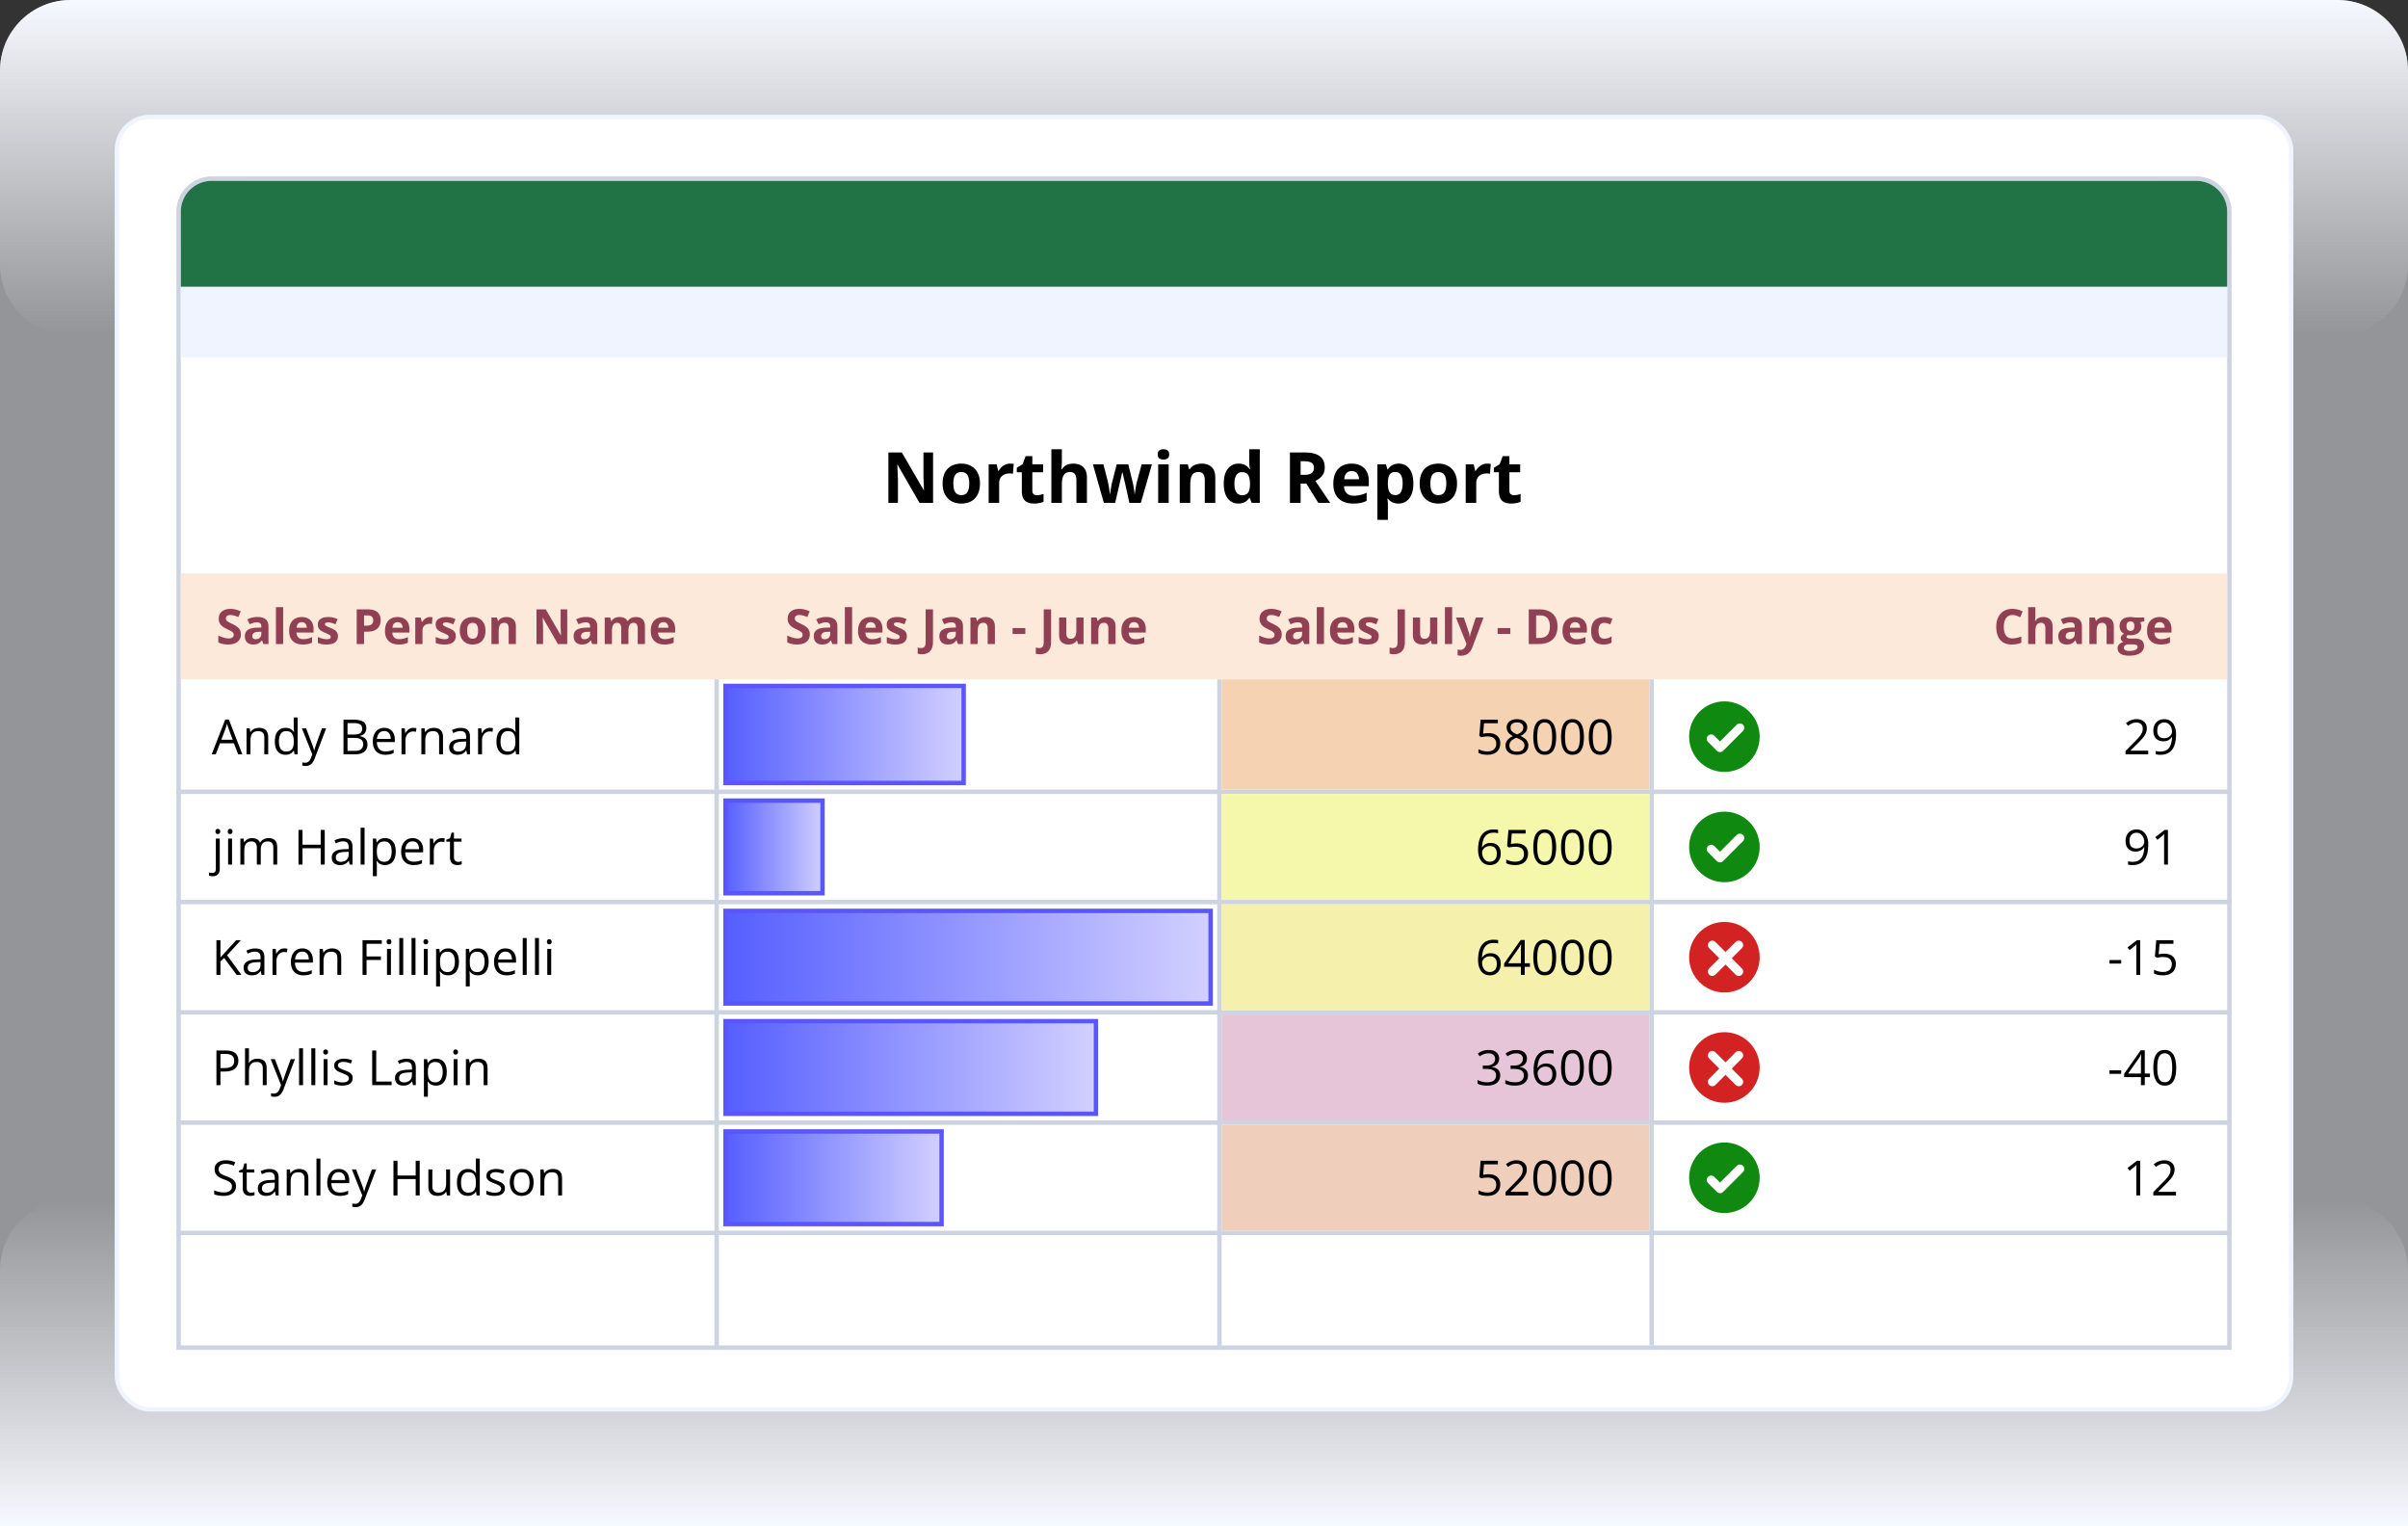 <svg width="546" height="346" fill="none" xmlns="http://www.w3.org/2000/svg"><rect width="100%" height="100%" fill="#333333" stroke="none"/><g clip-path="url(#a)"><path opacity=".5" d="M0 16C0 7.163 7.163 0 16 0h514c8.837 0 16 7.163 16 16v330H0V16z" fill="#F6F9FF"/><path d="M0 346h546v-58c0-8.837-7.163-16-16-16H16c-8.837 0-16 7.163-16 16v58z" fill="url(#b)"/><path d="M0 16C0 7.163 7.163 0 16 0h514c8.837 0 16 7.163 16 16v44c0 8.837-7.163 16-16 16H16C7.163 76 0 68.837 0 60V16z" fill="url(#c)"/><path fill="#C6E0B4" d="M31 155h2v4h-2z"/><rect x="26.5" y="26.5" width="493" height="293" rx="7.5" fill="#fff" stroke="#F0F4FE"/><path d="M48 40.5h450a7.5 7.5 0 0 1 7.5 7.5v257.5h-465V48a7.5 7.5 0 0 1 7.5-7.5z" fill="#fff" stroke="#CED3E2"/><mask id="d" style="mask-type:alpha" maskUnits="userSpaceOnUse" x="40" y="81" width="466" height="225"><path d="M40 97c0-8.837 7.163-16 16-16h434c8.837 0 16 7.163 16 16v209H40V97z" fill="#F6F9FF"/></mask><path fill="#CED3E2" d="M162 306V154h1v152zM276 306V154h1v152zM374 305V154h1v151z"/><path fill="#CED3E2" d="M40 204h466v1H40zM40 179h466v1H40zM40 279h466v1H40zM40 229h466v1H40zM40 254h466v1H40z"/><path fill="#EFCEBB" d="M277 255h97v24h-97z"/><path fill="#E6C5D8" d="M277 230h97v24h-97z"/><path fill="#F5F0AC" d="M277 205h97v24h-97z"/><path fill="#F5F8AB" d="M277 180h97v24h-97z"/><path fill="#F5D2B2" d="M277 154h97v25h-97z"/><circle cx="391" cy="167" r="8" fill="#108910"/><path d="m388 167.5 2 2 4.5-4.5" stroke="#fff" stroke-width="2" stroke-linecap="round" stroke-linejoin="round"/><circle cx="391" cy="192" r="8" fill="#108910"/><path d="m388 192.5 2 2 4.5-4.5" stroke="#fff" stroke-width="2" stroke-linecap="round" stroke-linejoin="round"/><circle cx="391" cy="267" r="8" fill="#108910"/><path d="m388 267.5 2 2 4.5-4.5" stroke="#fff" stroke-width="2" stroke-linecap="round" stroke-linejoin="round"/><circle cx="391" cy="217" r="8" fill="#D22222"/><path d="m388.25 220.25 6-6M388.25 214.25l6 6" stroke="#fff" stroke-width="2" stroke-linecap="round"/><circle cx="391" cy="242" r="8" fill="#D22222"/><path d="m388.25 245.25 6-6M388.25 239.25l6 6" stroke="#fff" stroke-width="2" stroke-linecap="round"/><path fill="#FCE9DA" d="M41 130h464v24H41z"/><path d="M54.623 143.819c0 .466-.112.87-.338 1.214-.225.344-.555.609-.988.795-.43.186-.953.279-1.569.279a5.549 5.549 0 0 1-1.547-.209 4.678 4.678 0 0 1-.676-.263v-1.547c.372.165.759.313 1.16.446.401.132.799.198 1.192.198.273 0 .491-.035.656-.107a.753.753 0 0 0 .365-.295.822.822 0 0 0 .113-.43.708.708 0 0 0-.199-.505 2.073 2.073 0 0 0-.548-.392c-.229-.122-.489-.253-.779-.392a8.9 8.9 0 0 1-.596-.312 3.473 3.473 0 0 1-.612-.456 2.205 2.205 0 0 1-.478-.65 2.15 2.15 0 0 1-.183-.924c0-.469.108-.87.323-1.203.214-.333.52-.587.918-.763.401-.179.874-.268 1.418-.268.408 0 .797.048 1.165.145.373.093.761.229 1.166.408l-.537 1.294a9.115 9.115 0 0 0-.972-.338 3.167 3.167 0 0 0-.876-.124c-.208 0-.385.034-.532.102a.72.72 0 0 0-.445.693c0 .187.053.344.16.473.112.125.276.247.495.365.222.118.498.256.827.414.401.19.743.388 1.026.596.286.204.507.446.66.725.154.276.231.62.231 1.031zm3.755-3.947c.806 0 1.423.175 1.853.526.43.351.645.884.645 1.601V146H59.73l-.316-.816h-.043c-.172.214-.348.39-.527.526a1.817 1.817 0 0 1-.617.301 3.24 3.24 0 0 1-.85.096c-.354 0-.672-.068-.955-.204-.28-.136-.5-.343-.66-.623-.162-.283-.242-.641-.242-1.074 0-.637.223-1.106.67-1.407.448-.305 1.12-.473 2.015-.505l1.042-.032v-.263c0-.316-.082-.547-.247-.693-.165-.147-.394-.221-.688-.221-.29 0-.574.042-.854.124a6.47 6.47 0 0 0-.837.312l-.543-1.107a4.64 4.64 0 0 1 1.069-.397 5.17 5.17 0 0 1 1.23-.145zm.87 3.346-.634.021c-.53.015-.898.109-1.106.285a.868.868 0 0 0-.306.693c0 .25.073.429.22.537.147.104.338.156.575.156.35 0 .646-.104.886-.312.243-.208.365-.503.365-.886v-.494zM64.206 146h-1.639v-8.357h1.639V146zm4.2-6.118c.555 0 1.033.108 1.434.323.4.211.71.519.929.923.218.405.328.899.328 1.483v.795h-3.873c.018.462.156.825.414 1.09.261.261.623.392 1.085.392.383 0 .734-.039 1.052-.118.32-.079.647-.197.983-.354v1.267a3.892 3.892 0 0 1-.934.322 5.795 5.795 0 0 1-1.177.102c-.601 0-1.135-.111-1.6-.333a2.485 2.485 0 0 1-1.09-1.015c-.262-.454-.392-1.027-.392-1.718 0-.702.118-1.286.354-1.751.24-.47.573-.82.999-1.053.426-.237.922-.355 1.488-.355zm.01 1.166c-.318 0-.583.102-.794.306-.208.204-.328.525-.36.961h2.299a1.612 1.612 0 0 0-.135-.649 1.01 1.01 0 0 0-.376-.452c-.164-.111-.376-.166-.633-.166zm8.202 3.169c0 .408-.096.754-.29 1.036-.19.28-.474.493-.854.64-.38.143-.852.214-1.418.214-.419 0-.779-.026-1.08-.08a4.426 4.426 0 0 1-.902-.269v-1.353a6.57 6.57 0 0 0 1.048.365c.376.093.705.14.988.14.319 0 .546-.047.682-.14a.447.447 0 0 0 .123-.645c-.053-.082-.171-.173-.354-.273a8.62 8.62 0 0 0-.86-.403 5.724 5.724 0 0 1-.928-.478 1.614 1.614 0 0 1-.538-.57c-.114-.222-.171-.503-.171-.843 0-.555.214-.972.644-1.251.433-.283 1.012-.425 1.735-.425.372 0 .727.038 1.063.113.34.075.69.195 1.048.36l-.494 1.182a8.276 8.276 0 0 0-.844-.317 2.628 2.628 0 0 0-.8-.124c-.24 0-.42.032-.542.097a.314.314 0 0 0-.183.295c0 .097.03.183.091.258.065.075.186.159.365.253.183.089.45.205.8.349.34.139.636.286.887.44.25.15.444.338.58.564.136.222.204.51.204.865zm6.773-6.07c1.013 0 1.753.219 2.218.656.466.433.699 1.031.699 1.794 0 .343-.052.673-.156.988a2.167 2.167 0 0 1-.51.832c-.233.244-.545.437-.935.581-.39.139-.872.209-1.445.209h-.714V146h-1.665v-7.853h2.508zm-.086 1.365h-.757v2.331h.548c.311 0 .582-.041.81-.124a1.08 1.08 0 0 0 .532-.386c.126-.176.188-.402.188-.677 0-.387-.107-.673-.322-.86-.215-.189-.548-.284-.999-.284zm6.832.37c.555 0 1.033.108 1.434.323.401.211.711.519.93.923.218.405.327.899.327 1.483v.795h-3.872c.017.462.155.825.413 1.09.261.261.623.392 1.085.392.383 0 .734-.039 1.053-.118.319-.079.646-.197.983-.354v1.267a3.892 3.892 0 0 1-.935.322 5.796 5.796 0 0 1-1.176.102c-.602 0-1.135-.111-1.6-.333a2.484 2.484 0 0 1-1.091-1.015c-.261-.454-.392-1.027-.392-1.718 0-.702.118-1.286.354-1.751.24-.47.573-.82 1-1.053.425-.237.921-.355 1.487-.355zm.01 1.166c-.318 0-.583.102-.794.306-.208.204-.328.525-.36.961h2.299a1.612 1.612 0 0 0-.134-.649 1.01 1.01 0 0 0-.376-.452c-.165-.111-.376-.166-.634-.166zm7.365-1.166c.082 0 .177.006.284.016.111.008.2.018.269.033l-.124 1.536a.976.976 0 0 0-.23-.038 2.258 2.258 0 0 0-.87.065 1.494 1.494 0 0 0-.532.263 1.243 1.243 0 0 0-.376.472 1.7 1.7 0 0 0-.135.715V146H94.16v-6.005h1.24l.243 1.01h.08c.118-.204.265-.39.44-.559.18-.172.382-.308.608-.408.229-.104.476-.156.74-.156zm5.833 4.335c0 .408-.097.754-.29 1.036-.19.28-.475.493-.854.64-.38.143-.853.214-1.418.214a6.22 6.22 0 0 1-1.08-.08 4.423 4.423 0 0 1-.902-.269v-1.353c.326.147.675.268 1.047.365.376.093.706.14.988.14.319 0 .546-.047.683-.14a.45.45 0 0 0 .123-.645c-.054-.082-.172-.173-.354-.273a8.616 8.616 0 0 0-.86-.403 5.72 5.72 0 0 1-.929-.478 1.615 1.615 0 0 1-.537-.57c-.115-.222-.172-.503-.172-.843 0-.555.215-.972.645-1.251.433-.283 1.011-.425 1.734-.425.373 0 .727.038 1.064.113.34.075.689.195 1.047.36l-.494 1.182a8.255 8.255 0 0 0-.843-.317 2.63 2.63 0 0 0-.8-.124c-.24 0-.421.032-.543.097a.314.314 0 0 0-.183.295c0 .097.031.183.092.258.064.075.186.159.365.253.183.089.449.205.8.349.34.139.636.286.887.44.25.15.444.338.58.564.136.222.204.51.204.865zm6.735-1.23c0 .501-.068.945-.204 1.332a2.643 2.643 0 0 1-.585.983 2.471 2.471 0 0 1-.924.601 3.4 3.4 0 0 1-1.214.204 3.23 3.23 0 0 1-1.166-.204 2.582 2.582 0 0 1-.918-.601 2.816 2.816 0 0 1-.602-.983 3.929 3.929 0 0 1-.209-1.332c0-.666.118-1.23.354-1.692a2.437 2.437 0 0 1 1.01-1.053c.437-.24.958-.36 1.563-.36.562 0 1.06.12 1.493.36.437.24.779.591 1.026 1.053.251.462.376 1.026.376 1.692zm-4.152 0c0 .394.043.725.129.993.086.269.22.471.403.607.183.136.421.205.714.205.29 0 .525-.069.704-.205.183-.136.315-.338.397-.607.086-.268.129-.599.129-.993 0-.398-.043-.727-.129-.988-.082-.265-.214-.464-.397-.597-.183-.132-.421-.198-.714-.198-.434 0-.749.148-.946.445-.193.298-.29.743-.29 1.338zm8.916-3.105c.641 0 1.157.176 1.547.527.39.347.586.906.586 1.675V146h-1.639v-3.507c0-.43-.078-.754-.236-.972-.154-.219-.397-.328-.73-.328-.502 0-.844.17-1.026.51-.183.34-.274.831-.274 1.472V146h-1.638v-6.005h1.251l.22.768h.092c.128-.207.288-.376.478-.505.193-.129.406-.223.639-.284a2.91 2.91 0 0 1 .73-.092zM128.616 146H126.5l-3.417-5.94h-.048c.014.247.027.496.038.746l.032.752.032.747V146h-1.488v-7.853h2.101l3.41 5.882h.038a42.317 42.317 0 0 0-.027-.725l-.032-.72-.022-.72v-3.717h1.499V146zm4.313-6.128c.805 0 1.423.175 1.853.526.429.351.644.884.644 1.601V146h-1.144l-.317-.816h-.043c-.172.214-.347.39-.526.526a1.816 1.816 0 0 1-.618.301 3.231 3.231 0 0 1-.848.096c-.355 0-.673-.068-.956-.204a1.51 1.51 0 0 1-.661-.623c-.161-.283-.242-.641-.242-1.074 0-.637.224-1.106.672-1.407.447-.305 1.119-.473 2.014-.505l1.042-.032v-.263c0-.316-.083-.547-.247-.693-.165-.147-.394-.221-.688-.221-.29 0-.574.042-.854.124a6.525 6.525 0 0 0-.838.312l-.542-1.107a4.644 4.644 0 0 1 1.069-.397 5.163 5.163 0 0 1 1.23-.145zm.87 3.346-.634.021c-.53.015-.899.109-1.106.285a.866.866 0 0 0-.307.693c0 .25.074.429.221.537.146.104.338.156.574.156.351 0 .647-.104.887-.312.243-.208.365-.503.365-.886v-.494zm10.371-3.336c.681 0 1.195.176 1.542.527.351.347.526.906.526 1.675V146h-1.643v-3.507c0-.43-.074-.754-.22-.972-.147-.219-.375-.328-.683-.328-.433 0-.741.156-.923.467-.183.308-.274.75-.274 1.327V146h-1.639v-3.507c0-.287-.032-.527-.096-.72a.855.855 0 0 0-.296-.435.84.84 0 0 0-.51-.145c-.304 0-.544.077-.72.231-.172.15-.295.374-.37.671a4.614 4.614 0 0 0-.108 1.08V146h-1.638v-6.005h1.252l.22.768h.091c.122-.207.274-.376.457-.505a1.99 1.99 0 0 1 .612-.284c.222-.061.448-.092.677-.092.44 0 .813.072 1.117.215.308.143.544.365.709.666h.145c.179-.308.431-.532.757-.671.33-.14.668-.21 1.015-.21zm6.231 0c.555 0 1.033.108 1.434.323a2.2 2.2 0 0 1 .929.923c.219.405.328.899.328 1.483v.795h-3.873c.018.462.156.825.414 1.09.261.261.623.392 1.085.392a4.38 4.38 0 0 0 1.053-.118c.318-.079.646-.197.982-.354v1.267a3.883 3.883 0 0 1-.934.322 5.797 5.797 0 0 1-1.176.102c-.602 0-1.136-.111-1.601-.333a2.483 2.483 0 0 1-1.09-1.015c-.262-.454-.392-1.027-.392-1.718 0-.702.118-1.286.354-1.751.24-.47.573-.82.999-1.053.426-.237.922-.355 1.488-.355zm.011 1.166c-.319 0-.584.102-.795.306-.208.204-.328.525-.36.961h2.299a1.62 1.62 0 0 0-.135-.649 1.003 1.003 0 0 0-.376-.452c-.164-.111-.376-.166-.633-.166zM183.624 143.819c0 .466-.113.87-.339 1.214-.225.344-.555.609-.988.795-.43.186-.953.279-1.568.279a5.537 5.537 0 0 1-1.547-.209 4.659 4.659 0 0 1-.677-.263v-1.547c.372.165.759.313 1.16.446.401.132.799.198 1.192.198.273 0 .491-.035.656-.107a.753.753 0 0 0 .365-.295.824.824 0 0 0 .113-.43.71.71 0 0 0-.199-.505 2.062 2.062 0 0 0-.548-.392 20.664 20.664 0 0 0-.779-.392 9.073 9.073 0 0 1-.596-.312 3.45 3.45 0 0 1-.612-.456 2.188 2.188 0 0 1-.478-.65 2.145 2.145 0 0 1-.183-.924c0-.469.108-.87.322-1.203.215-.333.521-.587.919-.763.401-.179.874-.268 1.418-.268.408 0 .797.048 1.165.145.373.093.761.229 1.166.408l-.537 1.294a9.176 9.176 0 0 0-.972-.338 3.175 3.175 0 0 0-.876-.124 1.26 1.26 0 0 0-.532.102.728.728 0 0 0-.333.28.754.754 0 0 0-.112.413.71.71 0 0 0 .161.473c.111.125.275.247.494.365.222.118.498.256.827.414.401.19.743.388 1.026.596.286.204.507.446.661.725.154.276.231.62.231 1.031zm3.754-3.947c.806 0 1.423.175 1.853.526.43.351.644.884.644 1.601V146h-1.144l-.316-.816h-.043c-.172.214-.348.39-.527.526a1.82 1.82 0 0 1-.617.301 3.245 3.245 0 0 1-.849.096c-.355 0-.673-.068-.956-.204a1.515 1.515 0 0 1-.661-.623c-.161-.283-.241-.641-.241-1.074 0-.637.223-1.106.671-1.407.447-.305 1.119-.473 2.014-.505l1.042-.032v-.263c0-.316-.082-.547-.247-.693-.165-.147-.394-.221-.688-.221-.29 0-.574.042-.854.124a6.458 6.458 0 0 0-.837.312l-.543-1.107a4.644 4.644 0 0 1 1.069-.397 5.163 5.163 0 0 1 1.23-.145zm.87 3.346-.634.021c-.53.015-.899.109-1.106.285a.868.868 0 0 0-.306.693c0 .25.073.429.22.537.147.104.338.156.575.156.35 0 .646-.104.886-.312.243-.208.365-.503.365-.886v-.494zm4.958 2.782h-1.639v-8.357h1.639V146zm4.2-6.118c.555 0 1.033.108 1.434.323a2.2 2.2 0 0 1 .929.923c.218.405.328.899.328 1.483v.795h-3.873c.018.462.156.825.414 1.09.261.261.623.392 1.085.392.383 0 .734-.039 1.052-.118.319-.079.647-.197.983-.354v1.267a3.883 3.883 0 0 1-.934.322 5.808 5.808 0 0 1-1.177.102c-.601 0-1.135-.111-1.6-.333a2.483 2.483 0 0 1-1.09-1.015c-.262-.454-.393-1.027-.393-1.718 0-.702.119-1.286.355-1.751.24-.47.573-.82.999-1.053.426-.237.922-.355 1.488-.355zm.011 1.166c-.319 0-.584.102-.795.306-.208.204-.328.525-.36.961h2.299a1.62 1.62 0 0 0-.135-.649 1.003 1.003 0 0 0-.376-.452c-.164-.111-.376-.166-.633-.166zm8.201 3.169c0 .408-.097.754-.29 1.036-.19.28-.474.493-.854.64-.379.143-.852.214-1.418.214a6.2 6.2 0 0 1-1.079-.08 4.427 4.427 0 0 1-.903-.269v-1.353a6.56 6.56 0 0 0 1.048.365c.376.093.705.14.988.14.319 0 .546-.047.682-.14a.439.439 0 0 0 .209-.376c0-.1-.028-.19-.085-.269-.054-.082-.172-.173-.355-.273a8.685 8.685 0 0 0-.859-.403 5.756 5.756 0 0 1-.93-.478 1.63 1.63 0 0 1-.537-.57c-.114-.222-.172-.503-.172-.843 0-.555.215-.972.645-1.251.433-.283 1.012-.425 1.735-.425.372 0 .727.038 1.063.113.341.075.69.195 1.048.36l-.494 1.182a8.357 8.357 0 0 0-.844-.317 2.626 2.626 0 0 0-.8-.124c-.24 0-.421.032-.542.097a.314.314 0 0 0-.183.295c0 .097.03.183.091.258.065.075.186.159.365.253.183.089.45.205.801.349.34.139.635.286.886.44.251.15.444.338.58.564.136.222.204.51.204.865zm3.443 4.093c-.215 0-.403-.013-.564-.038a2.975 2.975 0 0 1-.419-.081v-1.385c.115.025.238.048.371.069.129.026.266.038.413.038.194 0 .367-.038.521-.113.154-.071.276-.209.366-.413.089-.204.134-.498.134-.881v-7.359h1.665v7.348c0 .673-.106 1.216-.317 1.628-.208.415-.5.716-.876.902-.372.19-.803.285-1.294.285zm6.794-8.438c.806 0 1.424.175 1.853.526.43.351.645.884.645 1.601V146h-1.144l-.317-.816h-.043c-.172.214-.347.39-.526.526a1.816 1.816 0 0 1-.618.301 3.245 3.245 0 0 1-.849.096 2.18 2.18 0 0 1-.956-.204 1.513 1.513 0 0 1-.66-.623c-.161-.283-.242-.641-.242-1.074 0-.637.224-1.106.671-1.407.448-.305 1.119-.473 2.015-.505l1.042-.032v-.263c0-.316-.083-.547-.247-.693-.165-.147-.394-.221-.688-.221-.29 0-.575.042-.854.124a6.47 6.47 0 0 0-.838.312l-.542-1.107a4.636 4.636 0 0 1 1.068-.397 5.176 5.176 0 0 1 1.23-.145zm.871 3.346-.634.021c-.53.015-.899.109-1.107.285a.868.868 0 0 0-.306.693c0 .25.074.429.22.537.147.104.339.156.575.156.351 0 .646-.104.886-.312.244-.208.366-.503.366-.886v-.494zm6.73-3.336c.641 0 1.156.176 1.546.527.391.347.586.906.586 1.675V146h-1.638v-3.507c0-.43-.079-.754-.237-.972-.154-.219-.397-.328-.73-.328-.501 0-.843.17-1.026.51-.183.34-.274.831-.274 1.472V146h-1.638v-6.005h1.251l.221.768h.091c.129-.207.288-.376.478-.505.193-.129.406-.223.639-.284.236-.061.48-.092.731-.092zm6.144 3.841v-1.343h2.884v1.343H229.6zm6.241 4.587c-.215 0-.403-.013-.564-.038a3.004 3.004 0 0 1-.419-.081v-1.385c.115.025.239.048.371.069.129.026.267.038.414.038.193 0 .367-.038.521-.113.154-.071.275-.209.365-.413.089-.204.134-.498.134-.881v-7.359h1.665v7.348c0 .673-.106 1.216-.317 1.628-.207.415-.499.716-.875.902-.373.19-.804.285-1.295.285zm9.846-8.315V146h-1.257l-.221-.768h-.085a1.648 1.648 0 0 1-.484.499 2.096 2.096 0 0 1-.639.285 2.847 2.847 0 0 1-.725.091c-.43 0-.804-.075-1.123-.225a1.672 1.672 0 0 1-.746-.715c-.176-.322-.263-.741-.263-1.256v-3.916h1.638v3.507c0 .43.077.754.231.973.154.218.399.327.736.327.333 0 .594-.075.784-.225.189-.154.322-.378.397-.672.079-.297.118-.659.118-1.085v-2.825h1.639zm5.129-.113c.641 0 1.156.176 1.547.527.39.347.585.906.585 1.675V146h-1.638v-3.507c0-.43-.079-.754-.236-.972-.154-.219-.398-.328-.731-.328-.501 0-.843.17-1.026.51-.182.34-.274.831-.274 1.472V146h-1.638v-6.005h1.252l.22.768h.091c.129-.207.289-.376.478-.505.194-.129.407-.223.639-.284.237-.061.48-.092.731-.092zm6.295 0c.555 0 1.033.108 1.434.323a2.2 2.2 0 0 1 .929.923c.219.405.328.899.328 1.483v.795h-3.873c.018.462.156.825.414 1.09.261.261.623.392 1.085.392.383 0 .734-.039 1.052-.118.319-.079.647-.197.983-.354v1.267a3.883 3.883 0 0 1-.934.322 5.797 5.797 0 0 1-1.176.102c-.602 0-1.136-.111-1.601-.333a2.483 2.483 0 0 1-1.09-1.015c-.262-.454-.392-1.027-.392-1.718 0-.702.118-1.286.354-1.751.24-.47.573-.82.999-1.053.426-.237.922-.355 1.488-.355zm.011 1.166c-.319 0-.584.102-.795.306-.208.204-.328.525-.36.961h2.299a1.62 1.62 0 0 0-.135-.649 1.003 1.003 0 0 0-.376-.452c-.164-.111-.376-.166-.633-.166zM290.624 143.819c0 .466-.113.87-.339 1.214-.225.344-.555.609-.988.795-.43.186-.953.279-1.568.279a5.537 5.537 0 0 1-1.547-.209 4.659 4.659 0 0 1-.677-.263v-1.547c.372.165.759.313 1.16.446.401.132.799.198 1.192.198.273 0 .491-.035.656-.107a.753.753 0 0 0 .365-.295.824.824 0 0 0 .113-.43.71.71 0 0 0-.199-.505 2.062 2.062 0 0 0-.548-.392 20.664 20.664 0 0 0-.779-.392 9.073 9.073 0 0 1-.596-.312 3.45 3.45 0 0 1-.612-.456 2.188 2.188 0 0 1-.478-.65 2.145 2.145 0 0 1-.183-.924c0-.469.108-.87.322-1.203.215-.333.521-.587.919-.763.401-.179.874-.268 1.418-.268.408 0 .797.048 1.165.145.373.093.761.229 1.166.408l-.537 1.294a9.176 9.176 0 0 0-.972-.338 3.175 3.175 0 0 0-.876-.124 1.26 1.26 0 0 0-.532.102.728.728 0 0 0-.333.28.754.754 0 0 0-.112.413.71.71 0 0 0 .161.473c.111.125.275.247.494.365.222.118.498.256.827.414.401.19.743.388 1.026.596.286.204.507.446.661.725.154.276.231.62.231 1.031zm3.754-3.947c.806 0 1.423.175 1.853.526.43.351.644.884.644 1.601V146h-1.144l-.316-.816h-.043c-.172.214-.348.39-.527.526a1.82 1.82 0 0 1-.617.301 3.245 3.245 0 0 1-.849.096c-.355 0-.673-.068-.956-.204a1.515 1.515 0 0 1-.661-.623c-.161-.283-.241-.641-.241-1.074 0-.637.223-1.106.671-1.407.447-.305 1.119-.473 2.014-.505l1.042-.032v-.263c0-.316-.082-.547-.247-.693-.165-.147-.394-.221-.688-.221-.29 0-.574.042-.854.124a6.458 6.458 0 0 0-.837.312l-.543-1.107a4.644 4.644 0 0 1 1.069-.397 5.163 5.163 0 0 1 1.23-.145zm.87 3.346-.634.021c-.53.015-.899.109-1.106.285a.868.868 0 0 0-.306.693c0 .25.073.429.22.537.147.104.338.156.575.156.35 0 .646-.104.886-.312.243-.208.365-.503.365-.886v-.494zm4.958 2.782h-1.639v-8.357h1.639V146zm4.2-6.118c.555 0 1.033.108 1.434.323a2.2 2.2 0 0 1 .929.923c.218.405.328.899.328 1.483v.795h-3.873c.018.462.156.825.414 1.09.261.261.623.392 1.085.392.383 0 .734-.039 1.052-.118.319-.079.647-.197.983-.354v1.267a3.883 3.883 0 0 1-.934.322 5.808 5.808 0 0 1-1.177.102c-.601 0-1.135-.111-1.6-.333a2.483 2.483 0 0 1-1.09-1.015c-.262-.454-.393-1.027-.393-1.718 0-.702.119-1.286.355-1.751.24-.47.573-.82.999-1.053.426-.237.922-.355 1.488-.355zm.011 1.166c-.319 0-.584.102-.795.306-.208.204-.328.525-.36.961h2.299a1.62 1.62 0 0 0-.135-.649 1.003 1.003 0 0 0-.376-.452c-.164-.111-.376-.166-.633-.166zm8.201 3.169c0 .408-.097.754-.29 1.036-.19.28-.474.493-.854.64-.379.143-.852.214-1.418.214a6.2 6.2 0 0 1-1.079-.08 4.427 4.427 0 0 1-.903-.269v-1.353a6.56 6.56 0 0 0 1.048.365c.376.093.705.14.988.14.319 0 .546-.047.682-.14a.439.439 0 0 0 .209-.376c0-.1-.028-.19-.085-.269-.054-.082-.172-.173-.355-.273a8.685 8.685 0 0 0-.859-.403 5.756 5.756 0 0 1-.93-.478 1.63 1.63 0 0 1-.537-.57c-.114-.222-.172-.503-.172-.843 0-.555.215-.972.645-1.251.433-.283 1.012-.425 1.735-.425.372 0 .727.038 1.063.113.341.075.69.195 1.048.36l-.494 1.182a8.357 8.357 0 0 0-.844-.317 2.626 2.626 0 0 0-.8-.124c-.24 0-.421.032-.542.097a.314.314 0 0 0-.183.295c0 .097.03.183.091.258.065.075.186.159.365.253.183.089.45.205.801.349.34.139.635.286.886.44.251.15.444.338.58.564.136.222.204.51.204.865zm3.443 4.093c-.215 0-.403-.013-.564-.038a2.975 2.975 0 0 1-.419-.081v-1.385c.115.025.238.048.371.069.129.026.266.038.413.038.194 0 .367-.038.521-.113.154-.071.276-.209.366-.413.089-.204.134-.498.134-.881v-7.359h1.665v7.348c0 .673-.106 1.216-.317 1.628-.208.415-.5.716-.876.902-.372.19-.803.285-1.294.285zm9.845-8.315V146h-1.257l-.22-.768h-.086c-.129.204-.29.371-.483.499a2.107 2.107 0 0 1-.639.285 2.853 2.853 0 0 1-.725.091c-.43 0-.804-.075-1.123-.225a1.674 1.674 0 0 1-.747-.715c-.175-.322-.263-.741-.263-1.256v-3.916h1.638v3.507c0 .43.077.754.231.973.154.218.4.327.736.327.333 0 .595-.075.784-.225.19-.154.323-.378.398-.672.079-.297.118-.659.118-1.085v-2.825h1.638zm3.357 6.005h-1.638v-8.357h1.638V146zm.865-6.005h1.794l1.133 3.379a4.46 4.46 0 0 1 .156.671c.018.118.032.242.043.371h.032c.022-.194.05-.375.086-.543.039-.168.088-.335.145-.499l1.112-3.379h1.756l-2.54 6.773a3.212 3.212 0 0 1-.602 1.037 2.423 2.423 0 0 1-.854.628c-.319.14-.669.21-1.053.21-.186 0-.347-.011-.483-.033a3.975 3.975 0 0 1-.349-.059v-1.3a2.836 2.836 0 0 0 .644.07c.23 0 .427-.048.591-.145.165-.096.303-.227.414-.392.111-.161.199-.338.263-.532l.097-.295-2.385-5.962zm9.448 3.728v-1.343h2.884v1.343h-2.884zm13.578-1.724c0 .884-.17 1.623-.51 2.218a3.212 3.212 0 0 1-1.467 1.337c-.641.297-1.412.446-2.315.446h-2.223v-7.853h2.465c.824 0 1.538.147 2.143.441.605.29 1.074.721 1.407 1.294.333.57.5 1.275.5 2.117zm-1.73.043c0-.581-.086-1.057-.257-1.429a1.701 1.701 0 0 0-.752-.833c-.33-.179-.738-.268-1.225-.268h-.886v5.113h.714c.813 0 1.416-.217 1.81-.65.398-.433.596-1.078.596-1.933zm5.704-2.16c.555 0 1.033.108 1.434.323.402.211.711.519.93.923.218.405.327.899.327 1.483v.795h-3.872c.018.462.156.825.413 1.09.262.261.623.392 1.085.392a4.38 4.38 0 0 0 1.053-.118c.319-.079.646-.197.983-.354v1.267a3.89 3.89 0 0 1-.935.322 5.79 5.79 0 0 1-1.176.102c-.601 0-1.135-.111-1.6-.333a2.486 2.486 0 0 1-1.091-1.015c-.261-.454-.392-1.027-.392-1.718 0-.702.118-1.286.355-1.751.24-.47.573-.82.999-1.053.426-.237.922-.355 1.487-.355zm.011 1.166a1.1 1.1 0 0 0-.795.306c-.207.204-.327.525-.36.961h2.299a1.602 1.602 0 0 0-.134-.649 1.01 1.01 0 0 0-.376-.452c-.165-.111-.376-.166-.634-.166zm6.451 5.059c-.595 0-1.101-.107-1.52-.322a2.144 2.144 0 0 1-.956-1.01c-.219-.454-.328-1.036-.328-1.745 0-.734.124-1.332.371-1.794.25-.466.596-.808 1.036-1.026.444-.218.958-.328 1.542-.328a4.21 4.21 0 0 1 1.869.409l-.483 1.267a7.489 7.489 0 0 0-.72-.252 2.264 2.264 0 0 0-.666-.102c-.287 0-.525.068-.714.204-.19.132-.332.333-.425.601-.093.269-.139.605-.139 1.01 0 .398.05.727.15.988.1.262.245.457.435.586.19.125.421.188.693.188.34 0 .643-.045.908-.135.265-.093.522-.222.773-.386v1.402c-.251.157-.514.27-.79.338-.272.072-.617.107-1.036.107z" fill="#914053"/><path d="m54 171-.967-2.492h-3.148L48.924 171H48l3.072-7.885h.822l3.05 7.885H54zm-1.241-3.303-.919-2.476-.107-.317-.145-.457c-.05-.157-.091-.284-.124-.381a9.724 9.724 0 0 1-.118.44 10.984 10.984 0 0 1-.22.715l-.935 2.476h2.568zm5.93-2.691c.698 0 1.226.172 1.584.515.358.341.537.889.537 1.644V171h-.88v-3.776c0-.49-.114-.857-.34-1.101-.221-.243-.563-.365-1.025-.365-.652 0-1.11.184-1.375.553-.265.369-.398.904-.398 1.606V171h-.891v-5.887h.72l.134.849h.048c.126-.208.285-.381.478-.521.194-.143.41-.251.65-.322.24-.076.492-.113.758-.113zm6.053 6.101c-.745 0-1.336-.254-1.773-.762-.433-.509-.65-1.264-.65-2.267 0-1.013.222-1.778.666-2.293.444-.52 1.035-.779 1.773-.779.311 0 .584.041.816.123a2.008 2.008 0 0 1 1.026.801h.065a8.758 8.758 0 0 1-.043-.457A6.671 6.671 0 0 1 66.6 165v-2.357h.892V171h-.72l-.134-.838H66.6a2.03 2.03 0 0 1-1.031.822 2.493 2.493 0 0 1-.827.123zm.14-.741c.63 0 1.075-.179 1.337-.537.261-.358.392-.89.392-1.595v-.161c0-.749-.126-1.323-.376-1.724-.247-.401-.698-.602-1.354-.602-.547 0-.958.211-1.23.634-.272.419-.408.992-.408 1.719 0 .723.134 1.282.403 1.675.272.394.684.591 1.235.591zm3.571-5.253h.956l1.3 3.416c.075.201.145.394.21.58.064.183.121.358.171.527.05.168.09.331.118.489h.038a28.746 28.746 0 0 1 .516-1.601l1.23-3.411h.961l-2.562 6.752a4.486 4.486 0 0 1-.478.945c-.179.269-.397.475-.655.618-.258.147-.57.22-.935.22-.168 0-.317-.011-.446-.032a2.782 2.782 0 0 1-.333-.065v-.714a2.97 2.97 0 0 0 .64.07 1.183 1.183 0 0 0 .999-.494c.118-.162.22-.353.306-.575l.322-.827-2.358-5.898zm9.432-1.966h2.223c.981 0 1.72.147 2.213.441.494.294.742.793.742 1.498 0 .305-.06.579-.178.822-.114.24-.283.439-.505.596a2.049 2.049 0 0 1-.821.328v.054c.343.053.648.152.913.295s.472.344.623.602c.15.258.225.585.225.983 0 .483-.112.891-.338 1.224a2.065 2.065 0 0 1-.945.758c-.409.168-.892.252-1.45.252h-2.702v-7.853zm.913 3.368h1.504c.684 0 1.156-.113 1.418-.338.265-.226.397-.555.397-.989 0-.447-.157-.769-.473-.966-.311-.197-.809-.296-1.493-.296h-1.353v2.589zm0 .768v2.938h1.633c.698 0 1.192-.136 1.482-.408.29-.276.435-.646.435-1.112a1.41 1.41 0 0 0-.199-.763c-.129-.211-.34-.372-.633-.483-.29-.115-.679-.172-1.166-.172h-1.552zm8.33-2.277c.502 0 .931.111 1.29.333.358.222.631.533.821.934.19.398.285.863.285 1.397v.553h-4.066c.01.691.183 1.218.516 1.579.333.362.802.543 1.407.543.372 0 .702-.034.988-.102.287-.068.584-.169.892-.301v.784a4.317 4.317 0 0 1-.886.29c-.29.061-.634.091-1.032.091-.566 0-1.06-.114-1.482-.343a2.404 2.404 0 0 1-.978-1.021c-.232-.447-.349-.995-.349-1.643 0-.634.106-1.182.317-1.644.215-.465.516-.824.902-1.074.39-.251.85-.376 1.375-.376zm-.01.73c-.477 0-.856.156-1.139.468-.283.311-.451.746-.505 1.305h3.115a2.518 2.518 0 0 0-.166-.924 1.296 1.296 0 0 0-.478-.623c-.215-.15-.49-.226-.827-.226zm6.595-.73c.119 0 .242.007.371.021.129.011.243.027.344.049l-.113.827a2.432 2.432 0 0 0-.322-.059 2.648 2.648 0 0 0-.333-.022 1.605 1.605 0 0 0-1.22.553 1.907 1.907 0 0 0-.37.64c-.09.247-.134.522-.134.827V171h-.897v-5.887h.74l.097 1.085h.038c.122-.218.269-.417.44-.596.172-.183.371-.328.597-.435.229-.107.483-.161.762-.161zm4.614 0c.698 0 1.227.172 1.585.515.358.341.537.889.537 1.644V171h-.881v-3.776c0-.49-.113-.857-.338-1.101-.223-.243-.565-.365-1.026-.365-.652 0-1.11.184-1.375.553-.265.369-.398.904-.398 1.606V171h-.891v-5.887h.72l.134.849h.048c.125-.208.285-.381.478-.521.193-.143.41-.251.65-.322.24-.076.492-.113.757-.113zm6.161.011c.702 0 1.223.157 1.563.472.34.315.51.818.51 1.51V171h-.65l-.172-.87h-.043a3.196 3.196 0 0 1-.515.542 1.902 1.902 0 0 1-.623.328c-.233.072-.52.107-.86.107a2.3 2.3 0 0 1-.956-.188 1.484 1.484 0 0 1-.655-.569c-.158-.254-.236-.576-.236-.967 0-.587.232-1.038.698-1.353.465-.315 1.174-.487 2.127-.516l1.015-.043v-.36c0-.508-.109-.864-.328-1.069-.218-.204-.526-.306-.924-.306-.307 0-.601.045-.88.135-.28.089-.545.195-.795.317l-.274-.677c.265-.136.569-.253.913-.349a3.976 3.976 0 0 1 1.085-.145zm1.192 3.083-.897.037c-.734.029-1.251.149-1.552.36-.301.211-.451.51-.451.897 0 .337.102.585.306.747.204.161.474.241.811.241.523 0 .951-.145 1.284-.435.333-.29.499-.725.499-1.305v-.542zm5.393-3.094c.118 0 .241.007.37.021.129.011.244.027.344.049l-.113.827a2.414 2.414 0 0 0-.322-.059 2.643 2.643 0 0 0-.333-.022 1.603 1.603 0 0 0-1.219.553 1.908 1.908 0 0 0-.371.64 2.423 2.423 0 0 0-.134.827V171h-.897v-5.887h.741l.097 1.085h.037c.122-.218.269-.417.441-.596.172-.183.37-.328.596-.435a1.78 1.78 0 0 1 .763-.161zm3.921 6.101c-.745 0-1.336-.254-1.773-.762-.433-.509-.65-1.264-.65-2.267 0-1.013.222-1.778.666-2.293.444-.52 1.035-.779 1.773-.779.311 0 .583.041.816.123a2.022 2.022 0 0 1 1.026.801h.065a7.864 7.864 0 0 1-.043-.457 6.316 6.316 0 0 1-.022-.473v-2.357h.892V171h-.72l-.134-.838h-.038a2.027 2.027 0 0 1-1.031.822 2.497 2.497 0 0 1-.827.123zm.139-.741c.631 0 1.076-.179 1.338-.537.261-.358.392-.89.392-1.595v-.161c0-.749-.126-1.323-.376-1.724-.247-.401-.698-.602-1.354-.602-.548 0-.958.211-1.23.634-.272.419-.408.992-.408 1.719 0 .723.134 1.282.403 1.675.272.394.684.591 1.235.591zM48.231 198.643a2.39 2.39 0 0 1-.478-.043 2.273 2.273 0 0 1-.355-.092v-.725c.111.036.224.063.339.081.114.021.243.032.386.032.244 0 .441-.068.591-.204.15-.136.226-.383.226-.741v-6.838h.892v6.816c0 .358-.058.664-.172.919-.115.257-.29.454-.527.59-.236.137-.537.205-.902.205zm.628-10.146c0-.201.05-.348.15-.441a.544.544 0 0 1 .388-.145.53.53 0 0 1 .376.145c.107.093.16.24.16.441 0 .197-.053.343-.16.44a.53.53 0 0 1-.377.145.544.544 0 0 1-.386-.145c-.1-.097-.15-.243-.15-.44zm3.755 1.616V196h-.892v-5.887h.892zm-.435-2.202a.53.53 0 0 1 .376.145c.107.093.16.24.16.441 0 .197-.053.343-.16.44a.53.53 0 0 1-.376.145.544.544 0 0 1-.387-.145c-.1-.097-.15-.243-.15-.44 0-.201.05-.348.15-.441a.544.544 0 0 1 .387-.145zm8.717 2.095c.648 0 1.137.17 1.466.51.33.337.494.879.494 1.628V196h-.88v-3.813c0-.477-.104-.833-.312-1.069-.204-.24-.508-.36-.913-.36-.57 0-.983.165-1.24.494-.259.329-.388.815-.388 1.456V196h-.886v-3.813c0-.319-.046-.584-.14-.795a.949.949 0 0 0-.407-.473c-.18-.107-.407-.161-.683-.161-.39 0-.703.08-.94.242-.236.161-.408.401-.515.719-.104.315-.156.704-.156 1.166V196h-.892v-5.887h.72l.134.833h.049a1.78 1.78 0 0 1 .446-.516c.179-.139.38-.245.601-.317.222-.071.458-.107.71-.107.447 0 .82.084 1.122.252.304.165.524.417.66.758h.049a1.82 1.82 0 0 1 .795-.758 2.442 2.442 0 0 1 1.106-.252zM73.631 196h-.913v-3.701h-4.125V196h-.913v-7.853h.913v3.347h4.125v-3.347h.913V196zm4.227-5.983c.702 0 1.223.157 1.563.472.34.315.51.818.51 1.51V196h-.65l-.172-.87h-.043a3.226 3.226 0 0 1-.515.542 1.9 1.9 0 0 1-.623.328c-.233.072-.52.107-.86.107-.358 0-.676-.062-.956-.188a1.488 1.488 0 0 1-.655-.569c-.157-.254-.236-.576-.236-.967 0-.587.233-1.038.698-1.353.465-.315 1.174-.487 2.127-.516l1.015-.043v-.36c0-.508-.11-.864-.328-1.069-.218-.204-.526-.306-.923-.306-.308 0-.602.045-.881.135a5.92 5.92 0 0 0-.795.317l-.274-.677c.265-.136.57-.253.913-.349a3.978 3.978 0 0 1 1.085-.145zm1.192 3.083-.897.037c-.734.029-1.251.149-1.552.36-.3.211-.451.51-.451.897 0 .337.102.585.306.747.204.161.474.241.811.241.523 0 .95-.145 1.284-.435.333-.29.5-.725.5-1.305v-.542zm3.615 2.9h-.897v-8.357h.897V196zm4.651-5.994c.734 0 1.32.252 1.757.757.437.505.655 1.264.655 2.278 0 .669-.1 1.231-.3 1.686-.201.455-.484.799-.85 1.031-.361.233-.789.349-1.283.349-.312 0-.585-.041-.822-.123a1.925 1.925 0 0 1-.607-.333 2.176 2.176 0 0 1-.419-.457h-.064l.037.505c.018.197.027.369.027.516v2.417h-.897v-8.519h.736l.118.87h.043c.115-.179.254-.342.42-.488.164-.151.364-.269.6-.355.24-.089.524-.134.85-.134zm-.155.752c-.409 0-.738.079-.989.236a1.36 1.36 0 0 0-.542.709c-.115.312-.176.704-.183 1.176v.172c0 .498.054.919.161 1.262.111.344.292.606.543.785.254.179.594.268 1.02.268.366 0 .67-.098.913-.295.244-.197.425-.471.543-.822.122-.354.183-.761.183-1.219 0-.695-.136-1.246-.409-1.655-.268-.411-.682-.617-1.24-.617zm6.391-.752c.501 0 .931.111 1.29.333.357.222.631.533.821.934.19.398.285.863.285 1.397v.553h-4.066c.01.691.182 1.218.515 1.579.334.362.802.543 1.408.543.372 0 .701-.034.988-.102.286-.068.584-.169.892-.301v.784a4.315 4.315 0 0 1-.887.29c-.29.061-.633.091-1.03.091-.567 0-1.06-.114-1.483-.343a2.405 2.405 0 0 1-.978-1.021c-.233-.447-.349-.995-.349-1.643 0-.634.106-1.182.317-1.644.215-.465.515-.824.902-1.074.39-.251.849-.376 1.375-.376zm-.01.73c-.477 0-.856.156-1.14.468-.282.311-.45.746-.504 1.305h3.115a2.518 2.518 0 0 0-.166-.924 1.296 1.296 0 0 0-.478-.623c-.215-.15-.49-.226-.828-.226zm6.595-.73c.118 0 .242.007.371.021.129.011.243.027.344.049l-.113.827a2.444 2.444 0 0 0-.322-.059 2.67 2.67 0 0 0-.334-.022 1.605 1.605 0 0 0-1.219.553 1.905 1.905 0 0 0-.37.64c-.09.247-.135.522-.135.827V196h-.897v-5.887h.742l.096 1.085h.038c.122-.218.268-.417.44-.596.172-.183.37-.328.596-.435a1.78 1.78 0 0 1 .763-.161zm3.728 5.371a2.811 2.811 0 0 0 .827-.129v.693a1.912 1.912 0 0 1-.435.118 3.115 3.115 0 0 1-.537.048c-.312 0-.595-.053-.849-.161a1.316 1.316 0 0 1-.612-.558c-.151-.262-.226-.623-.226-1.085v-3.491h-.838v-.436l.844-.349.354-1.278h.537v1.364h1.724v.699h-1.724v3.464c0 .369.084.644.253.827.171.183.399.274.682.274zM54.735 221h-1.08l-2.83-3.819-.838.752V221h-.913v-7.853h.913v3.916c.204-.233.414-.464.629-.693.215-.233.428-.467.639-.703l2.293-2.52h1.07l-3.127 3.406L54.735 221zm3.142-5.983c.702 0 1.223.157 1.563.472.34.315.51.818.51 1.51V221h-.65l-.171-.87h-.043a3.226 3.226 0 0 1-.516.542 1.899 1.899 0 0 1-.623.328c-.233.072-.519.107-.86.107-.357 0-.676-.062-.955-.188a1.487 1.487 0 0 1-.655-.569c-.158-.254-.237-.576-.237-.967 0-.587.233-1.038.698-1.353.466-.315 1.175-.487 2.127-.516l1.016-.043v-.36c0-.508-.11-.864-.328-1.069-.218-.204-.526-.306-.924-.306-.308 0-.602.045-.88.135-.28.089-.545.195-.796.317l-.274-.677c.265-.136.57-.253.913-.349a3.976 3.976 0 0 1 1.085-.145zm1.193 3.083-.897.037c-.734.029-1.252.149-1.552.36-.301.211-.452.51-.452.897 0 .337.103.585.307.747.204.161.474.241.81.241.523 0 .951-.145 1.284-.435.333-.29.5-.725.5-1.305v-.542zm5.392-3.094c.119 0 .242.007.371.021.129.011.243.027.344.049l-.113.827a2.434 2.434 0 0 0-.322-.059 2.648 2.648 0 0 0-.333-.022 1.605 1.605 0 0 0-1.22.553 1.907 1.907 0 0 0-.37.64c-.09.247-.134.522-.134.827V221h-.897v-5.887h.74l.098 1.085h.037c.122-.218.269-.417.44-.596.172-.183.371-.328.597-.435.229-.107.483-.161.762-.161zm4.093 0c.501 0 .931.111 1.29.333.357.222.631.533.821.934.19.398.285.863.285 1.397v.553h-4.066c.01.691.182 1.218.515 1.579.333.362.802.543 1.408.543.372 0 .701-.034.988-.102.286-.068.584-.169.891-.301v.784a4.317 4.317 0 0 1-.886.29c-.29.061-.633.091-1.031.091-.566 0-1.06-.114-1.482-.343a2.404 2.404 0 0 1-.978-1.021c-.233-.447-.35-.995-.35-1.643 0-.634.107-1.182.318-1.644.215-.465.515-.824.902-1.074.39-.251.849-.376 1.375-.376zm-.01.73c-.477 0-.856.156-1.14.468-.282.311-.45.746-.504 1.305h3.115a2.518 2.518 0 0 0-.166-.924 1.296 1.296 0 0 0-.478-.623c-.215-.15-.491-.226-.828-.226zm6.708-.73c.698 0 1.226.172 1.584.515.358.341.537.889.537 1.644V221h-.88v-3.776c0-.49-.113-.857-.339-1.101-.222-.243-.564-.365-1.026-.365-.651 0-1.11.184-1.375.553-.265.369-.397.904-.397 1.606V221h-.892v-5.887h.72l.134.849h.049c.125-.208.284-.381.478-.521.193-.143.41-.251.65-.322.24-.076.492-.113.757-.113zM83.116 221h-.913v-7.853h4.372v.806h-3.459v2.879h3.25v.8h-3.25V221zm5.527-5.887V221h-.892v-5.887h.892zm-.435-2.202a.53.53 0 0 1 .376.145c.107.093.161.24.161.441 0 .197-.054.343-.161.44a.53.53 0 0 1-.376.145.544.544 0 0 1-.387-.145c-.1-.097-.15-.243-.15-.44 0-.201.05-.348.15-.441a.544.544 0 0 1 .387-.145zM91.431 221h-.897v-8.357h.897V221zm2.782 0h-.897v-8.357h.897V221zm2.777-5.887V221h-.892v-5.887h.892zm-.435-2.202a.53.53 0 0 1 .376.145c.107.093.16.24.16.441 0 .197-.053.343-.16.44a.53.53 0 0 1-.376.145.544.544 0 0 1-.387-.145c-.1-.097-.15-.243-.15-.44 0-.201.05-.348.15-.441a.544.544 0 0 1 .387-.145zm5.091 2.095c.735 0 1.32.252 1.757.757.437.505.655 1.264.655 2.278 0 .669-.1 1.231-.301 1.686-.2.455-.483.799-.848 1.031-.362.233-.79.349-1.284.349-.312 0-.585-.041-.822-.123a1.937 1.937 0 0 1-.607-.333 2.183 2.183 0 0 1-.419-.457h-.064l.038.505c.017.197.026.369.026.516v2.417h-.897v-8.519h.736l.118.87h.043c.115-.179.255-.342.419-.488.165-.151.366-.269.602-.355.24-.089.523-.134.848-.134zm-.155.752c-.408 0-.738.079-.989.236-.247.158-.427.394-.542.709-.115.312-.175.704-.183 1.176v.172c0 .498.054.919.162 1.262.11.344.291.606.542.785.254.179.594.268 1.02.268.366 0 .67-.098.914-.295.243-.197.424-.471.542-.822.122-.354.183-.761.183-1.219 0-.695-.136-1.246-.409-1.655-.268-.411-.682-.617-1.24-.617zm6.891-.752c.734 0 1.319.252 1.756.757.437.505.655 1.264.655 2.278 0 .669-.1 1.231-.3 1.686-.201.455-.484.799-.849 1.031-.362.233-.79.349-1.284.349-.311 0-.585-.041-.821-.123a1.915 1.915 0 0 1-.607-.333 2.158 2.158 0 0 1-.419-.457h-.065l.038.505c.018.197.027.369.027.516v2.417h-.897v-8.519h.736l.118.87h.043c.114-.179.254-.342.419-.488a1.77 1.77 0 0 1 .601-.355 2.44 2.44 0 0 1 .849-.134zm-.156.752c-.408 0-.738.079-.988.236a1.363 1.363 0 0 0-.543.709c-.114.312-.175.704-.182 1.176v.172c0 .498.053.919.161 1.262.111.344.292.606.542.785.255.179.595.268 1.021.268.365 0 .669-.098.913-.295.243-.197.424-.471.542-.822.122-.354.183-.761.183-1.219 0-.695-.136-1.246-.408-1.655-.269-.411-.682-.617-1.241-.617zm6.392-.752c.501 0 .931.111 1.289.333.358.222.632.533.822.934.189.398.284.863.284 1.397v.553h-4.066c.011.691.183 1.218.516 1.579.333.362.802.543 1.407.543.373 0 .702-.034.988-.102.287-.068.584-.169.892-.301v.784a4.323 4.323 0 0 1-.886.29c-.29.061-.634.091-1.031.091-.566 0-1.06-.114-1.483-.343a2.399 2.399 0 0 1-.977-1.021c-.233-.447-.35-.995-.35-1.643 0-.634.106-1.182.317-1.644.215-.465.516-.824.903-1.074.39-.251.848-.376 1.375-.376zm-.011.73c-.476 0-.856.156-1.139.468-.283.311-.451.746-.505 1.305h3.116a2.513 2.513 0 0 0-.167-.924 1.296 1.296 0 0 0-.478-.623c-.215-.15-.49-.226-.827-.226zm4.818 5.264h-.897v-8.357h.897V221zm2.782 0h-.897v-8.357h.897V221zm2.777-5.887V221h-.892v-5.887h.892zm-.435-2.202a.53.53 0 0 1 .376.145c.107.093.161.24.161.441 0 .197-.054.343-.161.44a.53.53 0 0 1-.376.145.545.545 0 0 1-.387-.145c-.1-.097-.15-.243-.15-.44 0-.201.05-.348.15-.441a.545.545 0 0 1 .387-.145zM51.126 238.147c1.013 0 1.753.199 2.218.597.47.394.704.959.704 1.697 0 .333-.056.65-.167.951-.107.297-.282.56-.526.789-.243.226-.564.405-.961.537-.394.129-.878.194-1.45.194h-.957V246h-.913v-7.853h2.052zm-.086.779h-1.053v3.201h.854c.502 0 .919-.053 1.252-.161.336-.107.589-.281.757-.521.168-.243.252-.565.252-.966 0-.523-.166-.912-.499-1.166-.333-.258-.854-.387-1.563-.387zm5.409-1.283v2.497c0 .143-.004.288-.011.435-.007.143-.02.276-.038.398h.06c.121-.208.275-.382.461-.521.19-.144.405-.251.645-.323.24-.075.494-.112.763-.112.472 0 .866.075 1.181.225.319.151.557.383.715.698.16.316.241.724.241 1.225V246h-.88v-3.776c0-.49-.113-.857-.339-1.101-.222-.243-.564-.365-1.026-.365-.437 0-.786.084-1.047.252a1.383 1.383 0 0 0-.559.731c-.11.322-.166.716-.166 1.181V246h-.892v-8.357h.892zm4.925 2.47h.956l1.3 3.416c.075.201.145.394.21.58.064.183.121.358.171.527.05.168.09.331.118.489h.038a28.746 28.746 0 0 1 .516-1.601l1.23-3.411h.961l-2.562 6.752a4.486 4.486 0 0 1-.478.945c-.18.269-.398.475-.655.618-.258.147-.57.22-.935.22-.168 0-.317-.011-.446-.032a2.782 2.782 0 0 1-.333-.065v-.714a2.97 2.97 0 0 0 .64.07 1.183 1.183 0 0 0 .999-.494c.118-.162.22-.353.306-.575l.322-.827-2.358-5.898zM68.711 246h-.897v-8.357h.897V246zm2.782 0h-.897v-8.357h.897V246zm2.777-5.887V246h-.892v-5.887h.892zm-.435-2.202a.53.53 0 0 1 .376.145c.107.093.161.24.161.441 0 .197-.054.343-.161.44a.53.53 0 0 1-.376.145.545.545 0 0 1-.387-.145c-.1-.097-.15-.243-.15-.44 0-.201.05-.348.15-.441a.545.545 0 0 1 .387-.145zm6.134 6.478c0 .376-.095.693-.285.95-.186.255-.455.446-.806.575-.347.129-.762.193-1.246.193-.412 0-.768-.032-1.069-.096a3.123 3.123 0 0 1-.79-.274v-.822c.24.118.527.226.86.322a3.63 3.63 0 0 0 1.02.145c.51 0 .878-.082 1.107-.247a.782.782 0 0 0 .344-.671.677.677 0 0 0-.14-.424c-.09-.126-.241-.246-.456-.36a6.834 6.834 0 0 0-.892-.387 10.403 10.403 0 0 1-.977-.424 1.833 1.833 0 0 1-.634-.521c-.147-.204-.22-.469-.22-.795 0-.498.2-.879.601-1.144.405-.269.935-.403 1.59-.403.355 0 .686.036.994.107.311.068.601.161.87.28l-.3.714a5.424 5.424 0 0 0-.78-.263 3.324 3.324 0 0 0-.843-.108c-.412 0-.729.068-.95.204-.22.136-.328.323-.328.559 0 .183.05.333.15.451.104.118.269.229.494.333.226.104.523.226.892.365.369.137.687.278.956.425.268.143.474.318.618.526.146.204.22.467.22.79zM84.394 246v-7.853h.914v7.037h3.485V246h-4.399zm7.816-5.983c.701 0 1.222.157 1.563.472.34.315.51.818.51 1.51V246h-.65l-.172-.87h-.043a3.223 3.223 0 0 1-.516.542 1.899 1.899 0 0 1-.623.328c-.233.072-.519.107-.86.107-.357 0-.676-.062-.955-.188a1.487 1.487 0 0 1-.655-.569c-.158-.254-.237-.576-.237-.967 0-.587.233-1.038.698-1.353.466-.315 1.175-.487 2.127-.516l1.016-.043v-.36c0-.508-.11-.864-.328-1.069-.218-.204-.526-.306-.924-.306-.308 0-.601.045-.88.135a5.92 5.92 0 0 0-.796.317l-.274-.677c.265-.136.57-.253.913-.349a3.977 3.977 0 0 1 1.086-.145zm1.192 3.083-.897.037c-.734.029-1.252.149-1.552.36-.301.211-.452.51-.452.897 0 .337.102.585.307.747.204.161.474.241.81.241.523 0 .951-.145 1.284-.435.333-.29.5-.725.5-1.305v-.542zm5.484-3.094c.734 0 1.319.252 1.756.757.437.505.655 1.264.655 2.278 0 .669-.1 1.231-.3 1.686-.201.455-.484.799-.849 1.031-.362.233-.79.349-1.284.349-.311 0-.585-.041-.822-.123a1.926 1.926 0 0 1-.606-.333 2.179 2.179 0 0 1-.42-.457h-.064l.038.505c.018.197.027.369.027.516v2.417h-.897v-8.519h.736l.118.87h.043c.114-.179.254-.342.419-.488.164-.151.365-.269.601-.355.24-.089.523-.134.849-.134zm-.156.752c-.408 0-.738.079-.988.236a1.36 1.36 0 0 0-.543.709c-.114.312-.175.704-.182 1.176v.172c0 .498.053.919.16 1.262.112.344.293.606.543.785.254.179.595.268 1.02.268.366 0 .67-.098.914-.295.243-.197.424-.471.542-.822.122-.354.183-.761.183-1.219 0-.695-.136-1.246-.408-1.655-.269-.411-.682-.617-1.241-.617zm5.017-.645V246h-.892v-5.887h.892zm-.435-2.202c.146 0 .272.048.376.145.107.093.161.24.161.441 0 .197-.054.343-.161.44a.532.532 0 0 1-.376.145.545.545 0 0 1-.387-.145c-.1-.097-.151-.243-.151-.44 0-.201.051-.348.151-.441a.545.545 0 0 1 .387-.145zm5.113 2.095c.698 0 1.226.172 1.584.515.358.341.537.889.537 1.644V246h-.88v-3.776c0-.49-.113-.857-.339-1.101-.222-.243-.564-.365-1.026-.365-.651 0-1.11.184-1.375.553-.265.369-.397.904-.397 1.606V246h-.892v-5.887h.72l.134.849h.049a1.74 1.74 0 0 1 .478-.521c.193-.143.41-.251.649-.322.24-.076.493-.113.758-.113zM53.505 268.911c0 .465-.116.863-.349 1.192-.229.326-.551.575-.966.747-.416.171-.905.257-1.467.257-.297 0-.578-.014-.843-.043a5.578 5.578 0 0 1-.73-.123 3.111 3.111 0 0 1-.586-.199v-.875c.269.111.596.215.983.311.387.093.791.14 1.214.14.394 0 .727-.052.999-.156.272-.107.478-.259.617-.456.144-.201.215-.441.215-.72 0-.269-.059-.493-.177-.672-.118-.182-.315-.347-.59-.494a7.91 7.91 0 0 0-1.118-.478 6.055 6.055 0 0 1-.88-.386 2.77 2.77 0 0 1-.64-.484 1.823 1.823 0 0 1-.392-.623 2.366 2.366 0 0 1-.129-.811c0-.419.106-.777.317-1.074.215-.301.51-.53.886-.688.38-.161.815-.241 1.305-.241.42 0 .806.039 1.16.118.358.079.686.184.983.317l-.284.784a6.241 6.241 0 0 0-.903-.296 4.054 4.054 0 0 0-.977-.118c-.337 0-.621.05-.854.151-.23.096-.405.234-.526.413a1.108 1.108 0 0 0-.183.639c0 .276.057.505.172.688.118.183.304.345.558.489.258.139.598.286 1.02.44.463.168.855.347 1.177.537.322.186.568.416.736.688.168.268.252.61.252 1.026zm3.373 1.466a2.815 2.815 0 0 0 .828-.129v.693a1.909 1.909 0 0 1-.436.118 3.108 3.108 0 0 1-.537.048 2.15 2.15 0 0 1-.848-.161 1.314 1.314 0 0 1-.612-.558c-.15-.262-.226-.623-.226-1.085v-3.491h-.838v-.436l.843-.349.355-1.278h.537v1.364h1.724v.699h-1.724v3.464c0 .369.084.644.252.827.172.183.4.274.682.274zm4.222-5.36c.702 0 1.223.157 1.563.472.34.315.51.818.51 1.51V271h-.65l-.171-.87h-.043a3.226 3.226 0 0 1-.516.542 1.9 1.9 0 0 1-.623.328c-.233.072-.52.107-.86.107-.358 0-.676-.062-.956-.188a1.488 1.488 0 0 1-.655-.569c-.157-.254-.236-.576-.236-.967 0-.587.233-1.038.698-1.353.466-.315 1.175-.487 2.127-.516l1.015-.043v-.36c0-.508-.109-.864-.327-1.069-.219-.204-.527-.306-.924-.306-.308 0-.602.045-.881.135a5.92 5.92 0 0 0-.795.317l-.274-.677c.265-.136.57-.253.913-.349a3.977 3.977 0 0 1 1.085-.145zm1.192 3.083-.897.037c-.734.029-1.251.149-1.552.36-.3.211-.45.51-.45.897 0 .337.101.585.305.747.204.161.475.241.811.241.523 0 .951-.145 1.284-.435.333-.29.5-.725.5-1.305v-.542zm5.506-3.094c.698 0 1.226.172 1.584.515.358.341.537.889.537 1.644V271h-.88v-3.776c0-.49-.113-.857-.339-1.101-.222-.243-.564-.365-1.026-.365-.651 0-1.11.184-1.375.553-.265.369-.397.904-.397 1.606V271h-.892v-5.887h.72l.134.849h.049c.125-.208.284-.381.478-.521.193-.143.41-.251.65-.322.24-.076.492-.113.757-.113zM72.653 271h-.897v-8.357h.897V271zm4.152-5.994c.501 0 .931.111 1.29.333.357.222.631.533.821.934.19.398.285.863.285 1.397v.553h-4.066c.01.691.182 1.218.515 1.579.333.362.802.543 1.408.543.372 0 .701-.034.988-.102.286-.068.584-.169.891-.301v.784a4.317 4.317 0 0 1-.886.29c-.29.061-.633.091-1.031.091-.566 0-1.06-.114-1.482-.343a2.404 2.404 0 0 1-.978-1.021c-.233-.447-.35-.995-.35-1.643 0-.634.107-1.182.318-1.644.215-.465.515-.824.902-1.074.39-.251.849-.376 1.375-.376zm-.01.73c-.477 0-.856.156-1.14.468-.282.311-.45.746-.504 1.305h3.115a2.518 2.518 0 0 0-.166-.924 1.296 1.296 0 0 0-.478-.623c-.215-.15-.491-.226-.828-.226zm2.991-.623h.956l1.3 3.416c.075.201.145.394.21.58.064.183.121.358.171.527.05.168.09.331.118.489h.038a28.746 28.746 0 0 1 .516-1.601l1.23-3.411h.961l-2.562 6.752a4.481 4.481 0 0 1-.478.945 1.882 1.882 0 0 1-.655.618c-.258.147-.57.22-.935.22-.168 0-.317-.011-.446-.032a2.782 2.782 0 0 1-.333-.065v-.714a2.97 2.97 0 0 0 .64.07 1.183 1.183 0 0 0 .999-.494c.118-.162.22-.353.306-.575l.322-.827-2.358-5.898zM95.17 271h-.913v-3.701H90.13V271h-.913v-7.853h.913v3.347h4.125v-3.347h.913V271zm6.886-5.887V271h-.731l-.129-.827h-.048a1.699 1.699 0 0 1-.473.515c-.193.14-.411.244-.655.312-.24.072-.496.107-.768.107-.466 0-.856-.075-1.17-.225a1.521 1.521 0 0 1-.715-.698c-.158-.316-.237-.72-.237-1.214v-3.857h.903v3.792c0 .491.11.858.333 1.101.222.24.56.36 1.015.36.437 0 .784-.082 1.042-.247.261-.165.449-.406.564-.725.114-.322.172-.716.172-1.182v-3.099h.897zm3.98 5.994c-.745 0-1.336-.254-1.773-.762-.433-.509-.65-1.264-.65-2.267 0-1.013.222-1.778.666-2.293.444-.52 1.035-.779 1.773-.779.311 0 .583.041.816.123a2.022 2.022 0 0 1 1.026.801h.065a7.864 7.864 0 0 1-.043-.457 6.316 6.316 0 0 1-.022-.473v-2.357h.892V271h-.72l-.134-.838h-.038a2.027 2.027 0 0 1-1.031.822 2.497 2.497 0 0 1-.827.123zm.139-.741c.631 0 1.076-.179 1.338-.537.261-.358.392-.89.392-1.595v-.161c0-.749-.126-1.323-.376-1.724-.247-.401-.698-.602-1.354-.602-.548 0-.958.211-1.23.634-.272.419-.408.992-.408 1.719 0 .723.134 1.282.403 1.675.272.394.684.591 1.235.591zm8.309-.977c0 .376-.094.693-.284.95-.186.255-.455.446-.806.575-.347.129-.763.193-1.246.193-.412 0-.768-.032-1.069-.096a3.107 3.107 0 0 1-.789-.274v-.822c.239.118.526.226.859.322.333.097.673.145 1.02.145.509 0 .878-.082 1.107-.247a.783.783 0 0 0 .344-.671.678.678 0 0 0-.14-.424c-.09-.126-.242-.246-.457-.36a6.808 6.808 0 0 0-.891-.387 10.451 10.451 0 0 1-.978-.424 1.827 1.827 0 0 1-.633-.521c-.147-.204-.221-.469-.221-.795 0-.498.201-.879.602-1.144.405-.269.934-.403 1.59-.403.354 0 .685.036.993.107.312.068.602.161.87.28l-.3.714a5.436 5.436 0 0 0-.779-.263 3.326 3.326 0 0 0-.843-.108c-.412 0-.729.068-.951.204-.218.136-.328.323-.328.559 0 .183.05.333.151.451.104.118.268.229.494.333.225.104.523.226.891.365.369.137.688.278.957.425.268.143.474.318.617.526.147.204.22.467.22.79zm6.51-1.343c0 .483-.062.915-.188 1.294-.125.38-.306.7-.542.962a2.362 2.362 0 0 1-.86.601c-.333.136-.71.204-1.133.204-.394 0-.756-.068-1.085-.204a2.444 2.444 0 0 1-.849-.601 2.796 2.796 0 0 1-.553-.962 4.01 4.01 0 0 1-.193-1.294c0-.645.109-1.192.327-1.644.219-.454.53-.8.935-1.036.408-.24.893-.36 1.456-.36.537 0 1.006.12 1.407.36.404.24.718.587.94 1.042.225.451.338.997.338 1.638zm-4.479 0c0 .473.062.883.188 1.23.125.347.318.616.58.806.261.189.598.284 1.01.284.408 0 .743-.095 1.004-.284.265-.19.46-.459.585-.806.126-.347.188-.757.188-1.23 0-.469-.062-.874-.188-1.214a1.62 1.62 0 0 0-.58-.795c-.261-.186-.6-.279-1.015-.279-.612 0-1.062.202-1.348.607-.283.404-.424.965-.424 1.681zm8.808-3.04c.699 0 1.227.172 1.585.515.358.341.537.889.537 1.644V271h-.881v-3.776c0-.49-.113-.857-.338-1.101-.222-.243-.564-.365-1.026-.365-.652 0-1.11.184-1.375.553-.265.369-.398.904-.398 1.606V271h-.891v-5.887h.719l.135.849h.048c.125-.208.285-.381.478-.521a2.07 2.07 0 0 1 .65-.322 2.49 2.49 0 0 1 .757-.113z" fill="#000"/><path d="M456.324 139.42c-.319 0-.602.063-.849.188a1.699 1.699 0 0 0-.618.532 2.59 2.59 0 0 0-.376.843c-.085.33-.128.7-.128 1.112 0 .555.068 1.03.204 1.424.139.39.354.689.644.897.29.204.664.306 1.123.306.318 0 .637-.036.956-.108a8.929 8.929 0 0 0 1.047-.306v1.397a5.058 5.058 0 0 1-1.026.306 6.086 6.086 0 0 1-1.133.096c-.809 0-1.475-.166-1.998-.499a3.018 3.018 0 0 1-1.155-1.407c-.251-.605-.376-1.311-.376-2.117 0-.594.081-1.138.242-1.632.161-.494.397-.922.709-1.284a3.12 3.12 0 0 1 1.155-.838c.458-.197.984-.295 1.579-.295.39 0 .78.05 1.171.15a5.82 5.82 0 0 1 1.128.403l-.538 1.353a9.039 9.039 0 0 0-.886-.365 2.639 2.639 0 0 0-.875-.156zm5.188-1.777v1.702c0 .297-.011.58-.032.849-.018.268-.032.458-.043.569h.086a1.8 1.8 0 0 1 .456-.505c.18-.129.376-.223.591-.284a2.53 2.53 0 0 1 .693-.092c.433 0 .811.077 1.133.231.323.151.573.389.752.715.179.322.269.741.269 1.256V146h-1.638v-3.507c0-.43-.079-.754-.237-.972-.157-.219-.401-.328-.73-.328-.329 0-.589.077-.779.231-.19.15-.324.374-.403.671a4.27 4.27 0 0 0-.118 1.08V146h-1.638v-8.357h1.638zm8.051 2.229c.806 0 1.424.175 1.854.526.429.351.644.884.644 1.601V146h-1.144l-.317-.816h-.043c-.172.214-.347.39-.526.526a1.816 1.816 0 0 1-.618.301 3.245 3.245 0 0 1-.849.096 2.18 2.18 0 0 1-.956-.204 1.513 1.513 0 0 1-.66-.623c-.161-.283-.242-.641-.242-1.074 0-.637.224-1.106.671-1.407.448-.305 1.119-.473 2.015-.505l1.042-.032v-.263c0-.316-.083-.547-.247-.693-.165-.147-.394-.221-.688-.221-.29 0-.575.042-.854.124a6.47 6.47 0 0 0-.838.312l-.542-1.107a4.636 4.636 0 0 1 1.068-.397 5.176 5.176 0 0 1 1.23-.145zm.871 3.346-.634.021c-.53.015-.899.109-1.107.285a.868.868 0 0 0-.306.693c0 .25.074.429.22.537.147.104.339.156.575.156.351 0 .646-.104.886-.312.244-.208.366-.503.366-.886v-.494zm6.73-3.336c.641 0 1.156.176 1.546.527.391.347.586.906.586 1.675V146h-1.638v-3.507c0-.43-.079-.754-.237-.972-.154-.219-.397-.328-.73-.328-.501 0-.843.17-1.026.51-.183.34-.274.831-.274 1.472V146h-1.638v-6.005h1.251l.221.768h.091c.129-.207.288-.376.478-.505.193-.129.406-.223.639-.284.236-.061.48-.092.731-.092zm5.575 8.761c-.838 0-1.479-.147-1.923-.441a1.383 1.383 0 0 1-.661-1.224c0-.362.113-.665.339-.908.225-.244.556-.417.993-.521a1.107 1.107 0 0 1-.44-.349.851.851 0 0 1-.188-.521.83.83 0 0 1 .199-.57c.132-.154.324-.304.574-.451a1.629 1.629 0 0 1-.752-.655 2.015 2.015 0 0 1-.274-1.064c0-.436.095-.807.285-1.111a1.83 1.83 0 0 1 .838-.704c.369-.161.816-.242 1.343-.242.111 0 .24.007.386.022a7.775 7.775 0 0 1 .656.091h2.094v.833l-.939.241a1.598 1.598 0 0 1 .257.903c0 .644-.225 1.147-.676 1.509-.448.358-1.071.537-1.87.537a11.276 11.276 0 0 1-.537-.043.787.787 0 0 0-.188.204.433.433 0 0 0-.064.226c0 .079.032.145.097.199.068.05.168.089.3.118.136.025.305.037.505.037h1.021c.659 0 1.16.142 1.504.425.347.282.521.698.521 1.246 0 .702-.294 1.246-.881 1.632-.584.387-1.424.581-2.519.581zm.07-1.069c.39 0 .725-.038 1.004-.113.283-.072.499-.176.65-.312a.614.614 0 0 0 .225-.478c0-.15-.044-.27-.134-.359-.086-.086-.218-.147-.397-.183a3.476 3.476 0 0 0-.677-.054h-.849c-.2 0-.381.032-.542.097a.92.92 0 0 0-.376.268.646.646 0 0 0-.14.409c0 .225.108.402.323.531.218.129.522.194.913.194zm.263-4.555c.308 0 .533-.095.677-.285.143-.189.214-.447.214-.773 0-.362-.075-.632-.225-.811-.147-.183-.369-.274-.666-.274-.301 0-.527.091-.677.274-.15.179-.226.449-.226.811 0 .326.074.584.221.773.15.19.377.285.682.285zm6.606-3.137c.555 0 1.033.108 1.434.323.401.211.711.519.93.923.218.405.327.899.327 1.483v.795h-3.872c.017.462.155.825.413 1.09.262.261.623.392 1.085.392a4.38 4.38 0 0 0 1.053-.118c.319-.079.646-.197.983-.354v1.267a3.89 3.89 0 0 1-.935.322 5.79 5.79 0 0 1-1.176.102c-.602 0-1.135-.111-1.601-.333a2.483 2.483 0 0 1-1.09-1.015c-.261-.454-.392-1.027-.392-1.718 0-.702.118-1.286.354-1.751.24-.47.573-.82.999-1.053.427-.237.922-.355 1.488-.355zm.011 1.166c-.319 0-.584.102-.795.306-.208.204-.328.525-.36.961h2.299a1.62 1.62 0 0 0-.134-.649 1.016 1.016 0 0 0-.376-.452c-.165-.111-.376-.166-.634-.166z" fill="#914053"/><path d="M337.549 166.198c.534 0 .998.092 1.391.274.394.179.699.441.914.784.218.344.327.761.327 1.252 0 .537-.116 1.001-.349 1.391a2.316 2.316 0 0 1-1.004.897c-.437.208-.96.311-1.569.311-.408 0-.787-.035-1.138-.107a2.846 2.846 0 0 1-.887-.322v-.849c.262.158.579.283.951.376.372.093.734.14 1.085.14.397 0 .745-.063 1.042-.188a1.51 1.51 0 0 0 .698-.58c.169-.262.253-.589.253-.983 0-.523-.161-.926-.484-1.209-.318-.286-.823-.429-1.514-.429-.222 0-.466.017-.731.053a6.255 6.255 0 0 0-.655.118l-.451-.295.301-3.685h3.904v.817h-3.142l-.199 2.369c.137-.029.312-.058.527-.086.215-.033.458-.049.73-.049zm6.408-3.163c.455 0 .858.071 1.209.215.35.143.624.354.821.633.201.276.301.616.301 1.021 0 .318-.07.598-.209.838a2.12 2.12 0 0 1-.554.623 4.78 4.78 0 0 1-.773.472c.337.154.639.328.908.521.272.194.487.421.644.683.158.261.237.571.237.929 0 .44-.108.822-.323 1.144a2.045 2.045 0 0 1-.891.736c-.383.171-.833.257-1.348.257-.555 0-1.028-.082-1.418-.247a1.96 1.96 0 0 1-.887-.719c-.2-.315-.3-.693-.3-1.134 0-.361.077-.675.23-.94a2.31 2.31 0 0 1 .613-.692c.254-.194.532-.357.832-.489a4.412 4.412 0 0 1-.719-.489 2.17 2.17 0 0 1-.516-.639 1.881 1.881 0 0 1-.188-.86c0-.397.1-.734.301-1.009.204-.28.481-.491.832-.634.355-.147.754-.22 1.198-.22zm-1.708 5.978c0 .401.141.732.424.993.283.258.711.387 1.284.387.544 0 .965-.129 1.262-.387.297-.261.446-.603.446-1.026 0-.261-.068-.49-.204-.687a1.902 1.902 0 0 0-.58-.537 4.977 4.977 0 0 0-.886-.43l-.194-.07a4.15 4.15 0 0 0-.843.457 1.815 1.815 0 0 0-.526.564 1.443 1.443 0 0 0-.183.736zm1.697-5.248c-.422 0-.768.102-1.036.306-.269.201-.403.491-.403.87 0 .273.064.503.193.693.133.186.312.348.537.484.226.132.478.256.758.37.272-.114.513-.24.725-.376a1.68 1.68 0 0 0 .499-.494c.122-.19.183-.417.183-.682 0-.38-.134-.67-.403-.87-.265-.201-.616-.301-1.053-.301zm8.9 3.298c0 .637-.048 1.207-.145 1.708-.097.501-.249.926-.456 1.273a2.155 2.155 0 0 1-.806.795c-.329.179-.725.268-1.187.268-.584 0-1.067-.159-1.45-.478-.38-.318-.664-.778-.854-1.38-.186-.605-.28-1.334-.28-2.186 0-.838.085-1.558.253-2.159.172-.605.447-1.069.827-1.391.38-.326.881-.489 1.504-.489.591 0 1.078.161 1.461.483.383.319.668.781.854 1.386.186.602.279 1.325.279 2.17zm-4.281 0c0 .73.056 1.339.167 1.826.111.487.29.852.537 1.096.251.24.578.36.983.36s.73-.12.977-.36c.251-.24.432-.603.543-1.09.115-.487.172-1.098.172-1.832 0-.72-.056-1.321-.167-1.805-.111-.487-.29-.852-.537-1.095-.247-.247-.576-.371-.988-.371-.412 0-.741.124-.988.371-.247.243-.426.608-.537 1.095-.108.484-.162 1.085-.162 1.805zm10.576 0c0 .637-.048 1.207-.145 1.708-.097.501-.249.926-.456 1.273a2.155 2.155 0 0 1-.806.795c-.33.179-.725.268-1.187.268-.584 0-1.067-.159-1.45-.478-.38-.318-.665-.778-.854-1.38-.187-.605-.28-1.334-.28-2.186 0-.838.085-1.558.253-2.159.172-.605.447-1.069.827-1.391.38-.326.881-.489 1.504-.489.591 0 1.078.161 1.461.483.383.319.668.781.854 1.386.186.602.279 1.325.279 2.17zm-4.281 0c0 .73.056 1.339.167 1.826.111.487.29.852.537 1.096.251.24.578.36.983.36.404 0 .73-.12.977-.36.251-.24.432-.603.543-1.09.114-.487.172-1.098.172-1.832 0-.72-.056-1.321-.167-1.805-.111-.487-.29-.852-.537-1.095-.247-.247-.576-.371-.988-.371-.412 0-.741.124-.988.371-.247.243-.427.608-.538 1.095-.107.484-.161 1.085-.161 1.805zm10.576 0c0 .637-.048 1.207-.145 1.708-.097.501-.249.926-.457 1.273a2.145 2.145 0 0 1-.805.795c-.33.179-.725.268-1.187.268-.584 0-1.067-.159-1.45-.478-.38-.318-.665-.778-.854-1.38-.187-.605-.28-1.334-.28-2.186 0-.838.084-1.558.253-2.159.172-.605.447-1.069.827-1.391.379-.326.881-.489 1.504-.489.591 0 1.078.161 1.461.483.383.319.668.781.854 1.386.186.602.279 1.325.279 2.17zm-4.281 0c0 .73.056 1.339.167 1.826.111.487.29.852.537 1.096.251.24.578.36.983.36.404 0 .73-.12.977-.36.251-.24.432-.603.543-1.09.114-.487.172-1.098.172-1.832 0-.72-.056-1.321-.167-1.805-.111-.487-.29-.852-.537-1.095-.247-.247-.576-.371-.988-.371-.412 0-.741.124-.988.371-.248.243-.427.608-.538 1.095-.107.484-.161 1.085-.161 1.805zM487.098 171h-5.145v-.747l2.1-2.132c.39-.394.718-.745.983-1.053a4 4 0 0 0 .612-.907c.14-.301.209-.631.209-.989 0-.444-.132-.782-.397-1.015-.261-.236-.607-.354-1.037-.354-.376 0-.709.064-.999.193-.29.129-.587.312-.891.548l-.478-.602c.207-.175.433-.331.676-.467.248-.136.511-.243.79-.322.283-.079.584-.118.902-.118.484 0 .901.084 1.252.252.351.168.621.408.811.72.193.311.29.682.29 1.112 0 .415-.082.802-.247 1.16a4.77 4.77 0 0 1-.693 1.058 17.74 17.74 0 0 1-1.042 1.106l-1.708 1.703v.038h4.012V171zm6.306-4.506c0 .476-.034.94-.102 1.391a5.216 5.216 0 0 1-.339 1.262c-.157.39-.372.732-.644 1.026a2.853 2.853 0 0 1-1.026.693c-.408.164-.897.247-1.466.247-.154 0-.33-.011-.527-.032a2.672 2.672 0 0 1-.483-.081v-.773c.132.046.288.084.467.112.179.025.355.038.527.038.669 0 1.196-.143 1.579-.43.383-.29.659-.682.827-1.176a5.847 5.847 0 0 0 .284-1.676h-.064a2.028 2.028 0 0 1-.424.478c-.172.143-.382.26-.629.349a2.627 2.627 0 0 1-.864.129c-.455 0-.853-.093-1.193-.279a1.96 1.96 0 0 1-.789-.811c-.187-.355-.28-.782-.28-1.284 0-.54.102-1.008.306-1.402.208-.397.498-.703.871-.918.372-.215.811-.322 1.315-.322.387 0 .742.073 1.064.22.322.147.602.367.838.661.24.29.424.649.553 1.079.133.43.199.929.199 1.499zm-2.654-2.702c-.476 0-.862.156-1.16.467-.293.312-.44.781-.44 1.408 0 .519.127.929.381 1.229.254.301.647.452 1.177.452.365 0 .68-.074.945-.221.268-.146.474-.333.618-.558.146-.226.22-.457.22-.693 0-.236-.036-.476-.108-.72a2.166 2.166 0 0 0-.317-.671 1.652 1.652 0 0 0-.542-.5 1.492 1.492 0 0 0-.774-.193zM335.148 192.643c0-.473.033-.935.097-1.386.068-.451.181-.87.338-1.257.158-.39.373-.732.645-1.025a2.804 2.804 0 0 1 1.015-.688c.408-.168.897-.252 1.466-.252.162 0 .335.009.521.027.187.014.341.039.462.075v.768a2.134 2.134 0 0 0-.456-.102 3.935 3.935 0 0 0-.51-.032c-.666 0-1.191.145-1.574.435-.38.29-.654.683-.822 1.181a5.922 5.922 0 0 0-.29 1.671h.059a2.017 2.017 0 0 1 1.047-.833 2.62 2.62 0 0 1 .86-.129c.458 0 .857.093 1.198.279.343.187.608.457.795.812.189.354.284.784.284 1.289 0 .54-.1 1.008-.301 1.401-.2.394-.487.699-.859.914-.369.211-.809.316-1.321.316-.383 0-.736-.073-1.058-.22a2.352 2.352 0 0 1-.844-.655c-.236-.29-.42-.65-.553-1.08-.132-.433-.199-.936-.199-1.509zm2.643 2.712c.487 0 .877-.155 1.171-.467.294-.311.44-.782.44-1.412 0-.516-.13-.924-.392-1.225-.261-.301-.655-.451-1.181-.451-.358 0-.67.075-.935.225a1.705 1.705 0 0 0-.618.559c-.146.226-.22.455-.22.687 0 .237.034.477.102.72.072.244.179.469.322.677.144.208.325.374.543.499.218.126.474.188.768.188zm6.053-4.157c.534 0 .997.092 1.391.274.394.179.699.441.913.784.219.344.328.761.328 1.252 0 .537-.116 1.001-.349 1.391a2.316 2.316 0 0 1-1.004.897c-.437.208-.96.311-1.569.311-.408 0-.788-.035-1.138-.107a2.846 2.846 0 0 1-.887-.322v-.849c.262.158.579.283.951.376.372.093.734.14 1.085.14.397 0 .745-.063 1.042-.188.301-.129.533-.323.698-.58.168-.262.253-.589.253-.983 0-.523-.162-.926-.484-1.209-.318-.286-.823-.429-1.514-.429-.222 0-.466.017-.731.053a6.255 6.255 0 0 0-.655.118l-.451-.295.3-3.685h3.905v.817h-3.142l-.199 2.369c.136-.029.312-.058.527-.086.215-.033.458-.049.73-.049zm9.002.865c0 .637-.048 1.207-.145 1.708-.097.501-.249.926-.456 1.273a2.155 2.155 0 0 1-.806.795c-.329.179-.725.268-1.187.268-.584 0-1.067-.159-1.45-.478-.38-.318-.664-.778-.854-1.38-.186-.605-.28-1.334-.28-2.186 0-.838.085-1.558.253-2.159.172-.605.447-1.069.827-1.391.38-.326.881-.489 1.504-.489.591 0 1.078.161 1.461.483.383.319.668.781.854 1.386.186.602.279 1.325.279 2.17zm-4.281 0c0 .73.056 1.339.167 1.826.111.487.29.852.537 1.096.251.24.578.36.983.36s.73-.12.977-.36c.251-.24.432-.603.543-1.09.115-.487.172-1.098.172-1.832 0-.72-.056-1.321-.167-1.805-.111-.487-.29-.852-.537-1.095-.247-.247-.576-.371-.988-.371-.412 0-.741.124-.988.371-.247.243-.426.608-.537 1.095-.108.484-.162 1.085-.162 1.805zm10.576 0c0 .637-.048 1.207-.145 1.708-.097.501-.249.926-.456 1.273a2.155 2.155 0 0 1-.806.795c-.33.179-.725.268-1.187.268-.584 0-1.067-.159-1.45-.478-.38-.318-.665-.778-.854-1.38-.187-.605-.28-1.334-.28-2.186 0-.838.085-1.558.253-2.159.172-.605.447-1.069.827-1.391.38-.326.881-.489 1.504-.489.591 0 1.078.161 1.461.483.383.319.668.781.854 1.386.186.602.279 1.325.279 2.17zm-4.281 0c0 .73.056 1.339.167 1.826.111.487.29.852.537 1.096.251.24.578.36.983.36.404 0 .73-.12.977-.36.251-.24.432-.603.543-1.09.114-.487.172-1.098.172-1.832 0-.72-.056-1.321-.167-1.805-.111-.487-.29-.852-.537-1.095-.247-.247-.576-.371-.988-.371-.412 0-.741.124-.988.371-.247.243-.427.608-.538 1.095-.107.484-.161 1.085-.161 1.805zm10.576 0c0 .637-.048 1.207-.145 1.708-.097.501-.249.926-.457 1.273a2.145 2.145 0 0 1-.805.795c-.33.179-.725.268-1.187.268-.584 0-1.067-.159-1.45-.478-.38-.318-.665-.778-.854-1.38-.187-.605-.28-1.334-.28-2.186 0-.838.084-1.558.253-2.159.172-.605.447-1.069.827-1.391.379-.326.881-.489 1.504-.489.591 0 1.078.161 1.461.483.383.319.668.781.854 1.386.186.602.279 1.325.279 2.17zm-4.281 0c0 .73.056 1.339.167 1.826.111.487.29.852.537 1.096.251.24.578.36.983.36.404 0 .73-.12.977-.36.251-.24.432-.603.543-1.09.114-.487.172-1.098.172-1.832 0-.72-.056-1.321-.167-1.805-.111-.487-.29-.852-.537-1.095-.247-.247-.576-.371-.988-.371-.412 0-.741.124-.988.371-.248.243-.427.608-.538 1.095-.107.484-.161 1.085-.161 1.805zM487.109 191.494c0 .476-.034.94-.102 1.391a5.216 5.216 0 0 1-.339 1.262c-.157.39-.372.732-.644 1.026a2.853 2.853 0 0 1-1.026.693c-.408.164-.897.247-1.466.247-.154 0-.33-.011-.527-.032a2.672 2.672 0 0 1-.483-.081v-.773c.132.046.288.084.467.112.179.025.355.038.527.038.669 0 1.196-.143 1.579-.43.383-.29.659-.682.827-1.176a5.881 5.881 0 0 0 .285-1.676h-.065a2.028 2.028 0 0 1-.424.478c-.172.143-.382.26-.629.349a2.627 2.627 0 0 1-.864.129c-.455 0-.853-.093-1.193-.279a1.96 1.96 0 0 1-.789-.811c-.187-.355-.28-.782-.28-1.284 0-.54.102-1.008.307-1.402.207-.397.497-.703.87-.918.372-.215.811-.322 1.316-.322.386 0 .741.073 1.063.22.322.147.602.367.838.661.24.29.424.649.553 1.079.133.43.199.929.199 1.499zm-2.653-2.702c-.477 0-.863.156-1.161.467-.293.312-.44.781-.44 1.408 0 .519.127.929.381 1.229.255.301.647.452 1.177.452.365 0 .68-.074.945-.221.268-.146.474-.333.618-.558.146-.226.22-.457.22-.693 0-.236-.036-.476-.108-.72a2.166 2.166 0 0 0-.317-.671 1.652 1.652 0 0 0-.542-.5 1.49 1.49 0 0 0-.773-.193zm7.111 7.208h-.87v-6.107c.003-.154.007-.294.011-.419.007-.129.016-.259.026-.392a4.27 4.27 0 0 1-.311.295 78.84 78.84 0 0 0-.36.296l-.897.72-.467-.607 2.127-1.639h.741V196zM335.148 217.643c0-.473.033-.935.097-1.386.068-.451.181-.87.338-1.257.158-.39.373-.732.645-1.025a2.804 2.804 0 0 1 1.015-.688c.408-.168.897-.252 1.466-.252.162 0 .335.009.521.027.187.014.341.039.462.075v.768a2.134 2.134 0 0 0-.456-.102 3.935 3.935 0 0 0-.51-.032c-.666 0-1.191.145-1.574.435-.38.29-.654.683-.822 1.181a5.922 5.922 0 0 0-.29 1.671h.059a2.017 2.017 0 0 1 1.047-.833 2.62 2.62 0 0 1 .86-.129c.458 0 .857.093 1.198.279.343.187.608.457.795.812.189.354.284.784.284 1.289 0 .54-.1 1.008-.301 1.401-.2.394-.487.699-.859.914-.369.211-.809.316-1.321.316-.383 0-.736-.073-1.058-.22a2.352 2.352 0 0 1-.844-.655c-.236-.29-.42-.65-.553-1.08-.132-.433-.199-.936-.199-1.509zm2.643 2.712c.487 0 .877-.155 1.171-.467.294-.311.44-.782.44-1.412 0-.516-.13-.924-.392-1.225-.261-.301-.655-.451-1.181-.451-.358 0-.67.075-.935.225a1.705 1.705 0 0 0-.618.559c-.146.226-.22.455-.22.687 0 .237.034.477.102.72.072.244.179.469.322.677.144.208.325.374.543.499.218.126.474.188.768.188zm9.109-1.176h-1.176V221h-.87v-1.821h-3.797v-.752l3.738-5.323h.929v5.27h1.176v.805zm-2.046-.805v-2.568a16.934 16.934 0 0 1 .021-.977c.008-.14.013-.273.017-.398.007-.125.012-.249.016-.37h-.043a7.837 7.837 0 0 1-.237.456 3.989 3.989 0 0 1-.263.424l-2.422 3.433h2.911zm7.992-1.311c0 .637-.048 1.207-.145 1.708-.097.501-.249.926-.456 1.273a2.155 2.155 0 0 1-.806.795c-.329.179-.725.268-1.187.268-.584 0-1.067-.159-1.45-.478-.38-.318-.664-.778-.854-1.38-.186-.605-.28-1.334-.28-2.186 0-.838.085-1.558.253-2.159.172-.605.447-1.069.827-1.391.38-.326.881-.489 1.504-.489.591 0 1.078.161 1.461.483.383.319.668.781.854 1.386.186.602.279 1.325.279 2.17zm-4.281 0c0 .73.056 1.339.167 1.826.111.487.29.852.537 1.096.251.24.578.36.983.36s.73-.12.977-.36c.251-.24.432-.603.543-1.09.115-.487.172-1.098.172-1.832 0-.72-.056-1.321-.167-1.805-.111-.487-.29-.852-.537-1.095-.247-.247-.576-.371-.988-.371-.412 0-.741.124-.988.371-.247.243-.426.608-.537 1.095-.108.484-.162 1.085-.162 1.805zm10.576 0c0 .637-.048 1.207-.145 1.708-.097.501-.249.926-.456 1.273a2.155 2.155 0 0 1-.806.795c-.33.179-.725.268-1.187.268-.584 0-1.067-.159-1.45-.478-.38-.318-.665-.778-.854-1.38-.187-.605-.28-1.334-.28-2.186 0-.838.085-1.558.253-2.159.172-.605.447-1.069.827-1.391.38-.326.881-.489 1.504-.489.591 0 1.078.161 1.461.483.383.319.668.781.854 1.386.186.602.279 1.325.279 2.17zm-4.281 0c0 .73.056 1.339.167 1.826.111.487.29.852.537 1.096.251.24.578.36.983.36.404 0 .73-.12.977-.36.251-.24.432-.603.543-1.09.114-.487.172-1.098.172-1.832 0-.72-.056-1.321-.167-1.805-.111-.487-.29-.852-.537-1.095-.247-.247-.576-.371-.988-.371-.412 0-.741.124-.988.371-.247.243-.427.608-.538 1.095-.107.484-.161 1.085-.161 1.805zm10.576 0c0 .637-.048 1.207-.145 1.708-.097.501-.249.926-.457 1.273a2.145 2.145 0 0 1-.805.795c-.33.179-.725.268-1.187.268-.584 0-1.067-.159-1.45-.478-.38-.318-.665-.778-.854-1.38-.187-.605-.28-1.334-.28-2.186 0-.838.084-1.558.253-2.159.172-.605.447-1.069.827-1.391.379-.326.881-.489 1.504-.489.591 0 1.078.161 1.461.483.383.319.668.781.854 1.386.186.602.279 1.325.279 2.17zm-4.281 0c0 .73.056 1.339.167 1.826.111.487.29.852.537 1.096.251.24.578.36.983.36.404 0 .73-.12.977-.36.251-.24.432-.603.543-1.09.114-.487.172-1.098.172-1.832 0-.72-.056-1.321-.167-1.805-.111-.487-.29-.852-.537-1.095-.247-.247-.576-.371-.988-.371-.412 0-.741.124-.988.371-.248.243-.427.608-.538 1.095-.107.484-.161 1.085-.161 1.805zM478.306 218.443v-.795h2.664v.795h-2.664zm6.966 2.557h-.87v-6.107c.003-.154.007-.294.011-.419.007-.129.016-.259.026-.392a4.27 4.27 0 0 1-.311.295 78.84 78.84 0 0 0-.36.296l-.897.72-.467-.607 2.127-1.639h.741V221zm5.457-4.802c.534 0 .997.092 1.391.274.394.179.698.441.913.784.219.344.328.761.328 1.252 0 .537-.117 1.001-.349 1.391a2.313 2.313 0 0 1-1.005.897c-.437.208-.959.311-1.568.311-.408 0-.788-.035-1.139-.107a2.84 2.84 0 0 1-.886-.322v-.849c.261.158.578.283.951.376.372.093.734.14 1.085.14.397 0 .744-.063 1.042-.188.3-.129.533-.323.698-.58.168-.262.252-.589.252-.983 0-.523-.161-.926-.483-1.209-.319-.286-.824-.429-1.515-.429a5.44 5.44 0 0 0-.73.053 6.206 6.206 0 0 0-.655.118l-.452-.295.301-3.685h3.905v.817h-3.142l-.199 2.369c.136-.029.312-.058.527-.086.214-.033.458-.049.73-.049zM339.923 239.979c0 .351-.068.655-.204.913a1.733 1.733 0 0 1-.569.634 2.36 2.36 0 0 1-.859.338v.043c.623.079 1.09.28 1.401.602.315.322.473.745.473 1.267 0 .455-.107.858-.322 1.209-.211.351-.537.626-.978.827-.437.197-.997.295-1.681.295-.415 0-.8-.034-1.155-.102a3.984 3.984 0 0 1-1.009-.327v-.838c.325.161.68.288 1.063.381.383.09.754.134 1.112.134.716 0 1.233-.141 1.552-.424.319-.286.478-.677.478-1.171 0-.34-.089-.614-.268-.822-.176-.211-.43-.365-.763-.461-.33-.101-.727-.151-1.193-.151h-.784v-.763h.79c.426 0 .788-.062 1.085-.188.297-.125.523-.3.677-.526.157-.229.236-.499.236-.811 0-.397-.133-.704-.398-.918-.265-.219-.624-.328-1.079-.328-.279 0-.534.029-.763.086a3.123 3.123 0 0 0-.644.236 6.022 6.022 0 0 0-.602.349l-.451-.612a4.21 4.21 0 0 1 1.047-.575 3.827 3.827 0 0 1 1.402-.241c.802 0 1.404.182 1.805.548.401.365.601.83.601 1.396zm6.295 0c0 .351-.068.655-.204.913a1.733 1.733 0 0 1-.569.634c-.244.161-.53.274-.86.338v.043c.623.079 1.091.28 1.402.602.315.322.473.745.473 1.267 0 .455-.107.858-.322 1.209-.212.351-.537.626-.978.827-.437.197-.997.295-1.681.295-.415 0-.8-.034-1.155-.102a4.004 4.004 0 0 1-1.01-.327v-.838c.326.161.681.288 1.064.381.383.09.754.134 1.112.134.716 0 1.233-.141 1.552-.424.319-.286.478-.677.478-1.171 0-.34-.089-.614-.269-.822-.175-.211-.429-.365-.762-.461-.33-.101-.727-.151-1.193-.151h-.784v-.763h.79c.426 0 .788-.062 1.085-.188.297-.125.523-.3.676-.526.158-.229.237-.499.237-.811 0-.397-.133-.704-.398-.918-.265-.219-.624-.328-1.079-.328-.28 0-.534.029-.763.086a3.123 3.123 0 0 0-.644.236 5.911 5.911 0 0 0-.602.349l-.451-.612a4.21 4.21 0 0 1 1.047-.575 3.827 3.827 0 0 1 1.402-.241c.802 0 1.404.182 1.805.548.401.365.601.83.601 1.396zm1.52 2.664c0-.473.033-.935.097-1.386.068-.451.181-.87.338-1.257.158-.39.373-.732.645-1.025.272-.294.61-.523 1.015-.688.408-.168.897-.252 1.466-.252.161 0 .335.009.521.027.187.014.34.039.462.075v.768a2.134 2.134 0 0 0-.456-.102 3.95 3.95 0 0 0-.511-.032c-.666 0-1.19.145-1.573.435-.38.29-.654.683-.822 1.181a5.922 5.922 0 0 0-.29 1.671h.059a1.995 1.995 0 0 1 1.047-.833c.247-.086.534-.129.86-.129.458 0 .857.093 1.197.279.344.187.609.457.795.812.19.354.285.784.285 1.289 0 .54-.1 1.008-.301 1.401-.2.394-.487.699-.859.914-.369.211-.809.316-1.321.316-.384 0-.736-.073-1.059-.22a2.357 2.357 0 0 1-.843-.655 3.16 3.16 0 0 1-.553-1.08c-.132-.433-.199-.936-.199-1.509zm2.643 2.712c.487 0 .877-.155 1.171-.467.293-.311.44-.782.44-1.412 0-.516-.131-.924-.392-1.225-.261-.301-.655-.451-1.182-.451-.358 0-.669.075-.934.225a1.705 1.705 0 0 0-.618.559c-.147.226-.22.455-.22.687 0 .237.034.477.102.72.072.244.179.469.322.677.144.208.324.374.543.499.218.126.474.188.768.188zm8.76-3.292c0 .637-.048 1.207-.145 1.708-.097.501-.249.926-.456 1.273a2.155 2.155 0 0 1-.806.795c-.33.179-.725.268-1.187.268-.584 0-1.067-.159-1.45-.478-.38-.318-.665-.778-.854-1.38-.187-.605-.28-1.334-.28-2.186 0-.838.085-1.558.253-2.159.172-.605.447-1.069.827-1.391.38-.326.881-.489 1.504-.489.591 0 1.078.161 1.461.483.383.319.668.781.854 1.386.186.602.279 1.325.279 2.17zm-4.281 0c0 .73.056 1.339.167 1.826.111.487.29.852.537 1.096.251.24.578.36.983.36.404 0 .73-.12.977-.36.251-.24.432-.603.543-1.09.114-.487.172-1.098.172-1.832 0-.72-.056-1.321-.167-1.805-.111-.487-.29-.852-.537-1.095-.247-.247-.576-.371-.988-.371-.412 0-.741.124-.988.371-.247.243-.427.608-.538 1.095-.107.484-.161 1.085-.161 1.805zm10.576 0c0 .637-.048 1.207-.145 1.708-.097.501-.249.926-.457 1.273a2.145 2.145 0 0 1-.805.795c-.33.179-.725.268-1.187.268-.584 0-1.067-.159-1.45-.478-.38-.318-.665-.778-.854-1.38-.187-.605-.28-1.334-.28-2.186 0-.838.084-1.558.253-2.159.172-.605.447-1.069.827-1.391.379-.326.881-.489 1.504-.489.591 0 1.078.161 1.461.483.383.319.668.781.854 1.386.186.602.279 1.325.279 2.17zm-4.281 0c0 .73.056 1.339.167 1.826.111.487.29.852.537 1.096.251.24.578.36.983.36.404 0 .73-.12.977-.36.251-.24.432-.603.543-1.09.114-.487.172-1.098.172-1.832 0-.72-.056-1.321-.167-1.805-.111-.487-.29-.852-.537-1.095-.247-.247-.576-.371-.988-.371-.412 0-.741.124-.988.371-.248.243-.427.608-.538 1.095-.107.484-.161 1.085-.161 1.805zM478.306 243.443v-.795h2.664v.795h-2.664zm9.184.736h-1.176V246h-.87v-1.821h-3.798v-.752l3.739-5.323h.929v5.27h1.176v.805zm-2.046-.805v-2.568a16.934 16.934 0 0 1 .021-.977c.007-.14.013-.273.016-.398.008-.125.013-.249.017-.37h-.043a7.837 7.837 0 0 1-.237.456 3.989 3.989 0 0 1-.263.424l-2.422 3.433h2.911zm7.992-1.311c0 .637-.048 1.207-.145 1.708-.097.501-.249.926-.457 1.273a2.145 2.145 0 0 1-.805.795c-.33.179-.725.268-1.187.268-.584 0-1.067-.159-1.45-.478-.38-.318-.665-.778-.854-1.38-.187-.605-.28-1.334-.28-2.186 0-.838.084-1.558.253-2.159.172-.605.447-1.069.827-1.391.379-.326.881-.489 1.504-.489.591 0 1.078.161 1.461.483.383.319.668.781.854 1.386.186.602.279 1.325.279 2.17zm-4.281 0c0 .73.056 1.339.167 1.826.111.487.29.852.537 1.096.251.24.578.36.983.36.404 0 .73-.12.977-.36.251-.24.432-.603.543-1.09.114-.487.172-1.098.172-1.832 0-.72-.056-1.321-.167-1.805-.111-.487-.29-.852-.537-1.095-.247-.247-.576-.371-.988-.371-.412 0-.741.124-.988.371-.248.243-.427.608-.538 1.095-.107.484-.161 1.085-.161 1.805zM337.549 266.198c.534 0 .998.092 1.391.274.394.179.699.441.914.784.218.344.327.761.327 1.252 0 .537-.116 1.001-.349 1.391a2.316 2.316 0 0 1-1.004.897c-.437.208-.96.311-1.569.311-.408 0-.787-.035-1.138-.107a2.846 2.846 0 0 1-.887-.322v-.849c.262.158.579.283.951.376.372.093.734.14 1.085.14.397 0 .745-.063 1.042-.188a1.51 1.51 0 0 0 .698-.58c.169-.262.253-.589.253-.983 0-.523-.161-.926-.484-1.209-.318-.286-.823-.429-1.514-.429-.222 0-.466.017-.731.053a6.255 6.255 0 0 0-.655.118l-.451-.295.301-3.685h3.904v.817h-3.142l-.199 2.369c.137-.029.312-.058.527-.086.215-.033.458-.049.73-.049zm8.959 4.802h-5.145v-.747l2.1-2.132c.39-.394.718-.745.983-1.053a4 4 0 0 0 .612-.907c.14-.301.21-.631.21-.989 0-.444-.133-.782-.398-1.015-.261-.236-.607-.354-1.037-.354-.375 0-.708.064-.999.193-.29.129-.587.312-.891.548l-.478-.602a4.3 4.3 0 0 1 .677-.467c.247-.136.51-.243.789-.322.283-.079.584-.118.902-.118.484 0 .901.084 1.252.252.351.168.621.408.811.72.193.311.29.682.29 1.112 0 .415-.082.802-.247 1.16a4.77 4.77 0 0 1-.693 1.058c-.297.347-.644.716-1.042 1.106l-1.708 1.703v.038h4.012V271zm6.338-3.937c0 .637-.048 1.207-.145 1.708-.097.501-.249.926-.456 1.273a2.155 2.155 0 0 1-.806.795c-.329.179-.725.268-1.187.268-.584 0-1.067-.159-1.45-.478-.38-.318-.664-.778-.854-1.38-.186-.605-.28-1.334-.28-2.186 0-.838.085-1.558.253-2.159.172-.605.447-1.069.827-1.391.38-.326.881-.489 1.504-.489.591 0 1.078.161 1.461.483.383.319.668.781.854 1.386.186.602.279 1.325.279 2.17zm-4.281 0c0 .73.056 1.339.167 1.826.111.487.29.852.537 1.096.251.24.578.36.983.36s.73-.12.977-.36c.251-.24.432-.603.543-1.09.115-.487.172-1.098.172-1.832 0-.72-.056-1.321-.167-1.805-.111-.487-.29-.852-.537-1.095-.247-.247-.576-.371-.988-.371-.412 0-.741.124-.988.371-.247.243-.426.608-.537 1.095-.108.484-.162 1.085-.162 1.805zm10.576 0c0 .637-.048 1.207-.145 1.708-.097.501-.249.926-.456 1.273a2.155 2.155 0 0 1-.806.795c-.33.179-.725.268-1.187.268-.584 0-1.067-.159-1.45-.478-.38-.318-.665-.778-.854-1.38-.187-.605-.28-1.334-.28-2.186 0-.838.085-1.558.253-2.159.172-.605.447-1.069.827-1.391.38-.326.881-.489 1.504-.489.591 0 1.078.161 1.461.483.383.319.668.781.854 1.386.186.602.279 1.325.279 2.17zm-4.281 0c0 .73.056 1.339.167 1.826.111.487.29.852.537 1.096.251.24.578.36.983.36.404 0 .73-.12.977-.36.251-.24.432-.603.543-1.09.114-.487.172-1.098.172-1.832 0-.72-.056-1.321-.167-1.805-.111-.487-.29-.852-.537-1.095-.247-.247-.576-.371-.988-.371-.412 0-.741.124-.988.371-.247.243-.427.608-.538 1.095-.107.484-.161 1.085-.161 1.805zm10.576 0c0 .637-.048 1.207-.145 1.708-.097.501-.249.926-.457 1.273a2.145 2.145 0 0 1-.805.795c-.33.179-.725.268-1.187.268-.584 0-1.067-.159-1.45-.478-.38-.318-.665-.778-.854-1.38-.187-.605-.28-1.334-.28-2.186 0-.838.084-1.558.253-2.159.172-.605.447-1.069.827-1.391.379-.326.881-.489 1.504-.489.591 0 1.078.161 1.461.483.383.319.668.781.854 1.386.186.602.279 1.325.279 2.17zm-4.281 0c0 .73.056 1.339.167 1.826.111.487.29.852.537 1.096.251.24.578.36.983.36.404 0 .73-.12.977-.36.251-.24.432-.603.543-1.09.114-.487.172-1.098.172-1.832 0-.72-.056-1.321-.167-1.805-.111-.487-.29-.852-.537-1.095-.247-.247-.576-.371-.988-.371-.412 0-.741.124-.988.371-.248.243-.427.608-.538 1.095-.107.484-.161 1.085-.161 1.805zM485.272 271h-.87v-6.107c.003-.154.007-.294.011-.419.007-.129.016-.259.026-.392a4.27 4.27 0 0 1-.311.295 78.84 78.84 0 0 0-.36.296l-.897.72-.467-.607 2.127-1.639h.741V271zm8.121 0h-5.145v-.747l2.1-2.132c.39-.394.718-.745.983-1.053a4 4 0 0 0 .612-.907c.14-.301.209-.631.209-.989 0-.444-.132-.782-.397-1.015-.262-.236-.607-.354-1.037-.354-.376 0-.709.064-.999.193-.29.129-.587.312-.891.548l-.478-.602c.207-.175.433-.331.676-.467.247-.136.511-.243.79-.322.283-.079.584-.118.902-.118.484 0 .901.084 1.252.252.351.168.621.408.811.72.193.311.29.682.29 1.112 0 .415-.083.802-.247 1.16a4.77 4.77 0 0 1-.693 1.058 17.74 17.74 0 0 1-1.042 1.106l-1.708 1.703v.038h4.012V271z" fill="#000"/><path fill="url(#e)" stroke="#5B55FF" d="M164.5 155.5h54v22h-54z"/><path fill="url(#f)" stroke="#5B55FF" d="M164.5 181.5h22v21h-22z"/><path fill="url(#g)" stroke="#5B55FF" d="M164.5 206.5h110v21h-110z"/><path fill="url(#h)" stroke="#5B55FF" d="M164.5 231.5h84v21h-84z"/><path fill="url(#i)" stroke="#5B55FF" d="M164.5 256.5h49v21h-49z"/><path d="M41 57c0-8.837 7.163-16 16-16h432c8.837 0 16 7.163 16 16v24H41V57z" fill="#F0F4FE"/><path d="M41 48a7 7 0 0 1 7-7h450a7 7 0 0 1 7 7v17H41V48z" fill="#217346"/><path d="M211.57 114h-3.078l-4.969-8.641h-.07c.021.36.039.722.055 1.086l.047 1.094.047 1.086V114h-2.164v-11.422h3.054l4.961 8.555h.055a88.837 88.837 0 0 0-.039-1.055l-.047-1.047-.031-1.047v-5.406h2.179V114zm10.633-4.383c0 .729-.099 1.375-.297 1.938a3.804 3.804 0 0 1-.851 1.429c-.37.386-.818.677-1.344.875-.521.198-1.109.297-1.766.297a4.694 4.694 0 0 1-1.695-.297 3.764 3.764 0 0 1-1.336-.875 4.07 4.07 0 0 1-.875-1.429c-.203-.563-.305-1.209-.305-1.938 0-.969.172-1.789.516-2.461a3.536 3.536 0 0 1 1.469-1.531c.635-.349 1.393-.523 2.273-.523.818 0 1.542.174 2.172.523a3.68 3.68 0 0 1 1.492 1.531c.365.672.547 1.492.547 2.461zm-6.039 0c0 .573.063 1.055.188 1.445.125.391.32.685.586.883.265.198.611.297 1.039.297.421 0 .763-.099 1.023-.297.266-.198.458-.492.578-.883.125-.39.188-.872.188-1.445 0-.578-.063-1.057-.188-1.437-.12-.386-.312-.675-.578-.868-.266-.192-.612-.289-1.039-.289-.63 0-1.089.217-1.375.649-.281.432-.422 1.081-.422 1.945zm12.883-4.515c.12 0 .258.007.414.023.161.01.292.026.391.047l-.18 2.234a1.428 1.428 0 0 0-.336-.054 3.31 3.31 0 0 0-1.266.093 2.197 2.197 0 0 0-.773.383 1.8 1.8 0 0 0-.547.688c-.13.281-.195.627-.195 1.039V114h-2.383v-8.734h1.805l.351 1.468h.117c.172-.296.386-.567.641-.812.26-.25.555-.448.883-.594a2.578 2.578 0 0 1 1.078-.226zm6.07 7.156c.261 0 .513-.026.758-.078.25-.052.497-.118.742-.196v1.774a4.391 4.391 0 0 1-.953.281 6.064 6.064 0 0 1-1.234.117c-.521 0-.99-.083-1.407-.25a1.999 1.999 0 0 1-.976-.883c-.235-.421-.352-1.007-.352-1.757v-4.211h-1.14v-1.008l1.312-.797.688-1.844h1.523v1.86h2.445v1.789h-2.445v4.211c0 .333.094.583.281.75.193.161.446.242.758.242zm5.656-10.414v2.476c0 .433-.015.844-.046 1.235-.026.39-.047.666-.063.828h.125c.188-.302.409-.547.664-.735.261-.187.547-.325.859-.414a3.71 3.71 0 0 1 1.008-.132c.631 0 1.18.112 1.649.336.469.218.833.565 1.093 1.039.261.468.391 1.078.391 1.828V114h-2.383v-5.102c0-.625-.114-1.096-.343-1.414-.23-.317-.584-.476-1.063-.476s-.857.112-1.133.336c-.276.218-.471.544-.586.976-.114.427-.172.951-.172 1.571V114h-2.382v-12.156h2.382zM256.086 114l-.672-3.055a94.153 94.153 0 0 0-.453-1.953c-.094-.411-.182-.791-.266-1.14l-.172-.766h-.07l-.172.766c-.078.349-.166.729-.265 1.14l-.266 1.164c-.083.36-.146.633-.188.821l-.703 3.023h-2.562l-2.485-8.734h2.376l1.007 3.867c.068.271.133.594.196.969.062.369.117.729.164 1.078.052.343.091.617.117.82h.062c.011-.151.032-.352.063-.602.036-.25.075-.507.117-.773l.125-.727c.042-.218.073-.367.094-.445l1.078-4.187h2.625l1.023 4.187c.037.151.084.391.141.719.062.328.117.667.164 1.016.047.343.073.614.078.812h.063a38.081 38.081 0 0 1 .289-1.883c.073-.385.146-.713.218-.984l1.047-3.867h2.336L258.68 114h-2.594zm8.906-8.734V114h-2.383v-8.734h2.383zm-1.187-3.422c.354 0 .659.083.914.25.255.161.383.466.383.914 0 .443-.128.75-.383.922a1.64 1.64 0 0 1-.914.25c-.36 0-.667-.084-.922-.25-.25-.172-.375-.479-.375-.922 0-.448.125-.753.375-.914.255-.167.562-.25.922-.25zm8.656 3.258c.932 0 1.682.255 2.25.765.568.505.851 1.318.851 2.438V114h-2.382v-5.102c0-.625-.115-1.096-.344-1.414-.224-.317-.578-.476-1.063-.476-.729 0-1.226.247-1.492.742-.265.495-.398 1.208-.398 2.141V114H267.5v-8.734h1.82l.321 1.117h.132c.188-.302.42-.547.696-.735a3.08 3.08 0 0 1 .929-.414 4.27 4.27 0 0 1 1.063-.132zm8.32 9.054c-.974 0-1.768-.38-2.383-1.14-.609-.766-.914-1.888-.914-3.368 0-1.494.31-2.625.93-3.39.62-.771 1.43-1.156 2.43-1.156.416 0 .784.057 1.101.171a2.7 2.7 0 0 1 .821.461c.234.193.432.409.593.649h.079a18.164 18.164 0 0 1-.118-.735 8.116 8.116 0 0 1-.062-1.007v-2.797h2.39V114h-1.828l-.461-1.133h-.101c-.151.24-.341.459-.57.656a2.573 2.573 0 0 1-.805.461c-.313.115-.68.172-1.102.172zm.836-1.898c.651 0 1.11-.193 1.375-.578.271-.391.414-.977.43-1.758v-.258c0-.849-.13-1.497-.391-1.945-.26-.453-.745-.68-1.453-.68-.526 0-.937.227-1.234.68-.297.453-.446 1.107-.446 1.961 0 .854.149 1.497.446 1.929.302.433.726.649 1.273.649zm14.195-9.68c1.037 0 1.891.125 2.563.375.677.25 1.18.628 1.508 1.133.328.505.492 1.143.492 1.914 0 .521-.099.977-.297 1.367a3.102 3.102 0 0 1-.781.992 4.583 4.583 0 0 1-1.047.664l3.359 4.977h-2.687l-2.727-4.383h-1.289V114h-2.422v-11.422h3.328zm-.171 1.984h-.735v3.086h.782c.802 0 1.374-.132 1.718-.398.349-.271.524-.667.524-1.188 0-.541-.188-.927-.563-1.156-.37-.229-.945-.344-1.726-.344zm10.82.54c.807 0 1.503.156 2.086.468a3.208 3.208 0 0 1 1.351 1.344c.318.589.477 1.307.477 2.156v1.157h-5.633c.026.671.227 1.2.602 1.585.38.381.906.571 1.578.571.557 0 1.068-.057 1.531-.172a7.84 7.84 0 0 0 1.43-.516v1.844c-.432.214-.886.37-1.36.469-.468.099-1.039.148-1.711.148-.874 0-1.651-.161-2.328-.484a3.617 3.617 0 0 1-1.586-1.477c-.38-.661-.57-1.494-.57-2.5 0-1.021.172-1.869.516-2.547.349-.682.833-1.192 1.453-1.531.62-.344 1.341-.515 2.164-.515zm.016 1.695c-.464 0-.849.148-1.157.445-.302.297-.476.763-.523 1.399h3.344a2.368 2.368 0 0 0-.196-.946 1.464 1.464 0 0 0-.547-.656c-.239-.161-.546-.242-.921-.242zm10.695-1.695c.984 0 1.779.382 2.383 1.148.609.766.914 1.888.914 3.367 0 .99-.143 1.823-.43 2.5-.286.672-.682 1.18-1.187 1.524-.506.343-1.086.515-1.743.515-.421 0-.783-.052-1.086-.156a2.778 2.778 0 0 1-.773-.414 3.69 3.69 0 0 1-.555-.547h-.125a6.681 6.681 0 0 1 .125 1.281v3.524h-2.383v-12.578h1.938l.336 1.132h.109a3.37 3.37 0 0 1 .571-.648c.224-.198.492-.354.804-.469a3.11 3.11 0 0 1 1.102-.179zm-.766 1.906c-.416 0-.747.086-.992.258-.245.172-.424.429-.539.773-.109.344-.169.779-.18 1.305v.258c0 .562.052 1.039.157 1.429.109.391.289.688.539.891.255.203.604.305 1.047.305.364 0 .664-.102.898-.305.234-.203.409-.5.523-.891.12-.396.18-.877.18-1.445 0-.854-.133-1.497-.398-1.93-.266-.432-.677-.648-1.235-.648zm13.969 2.609c0 .729-.099 1.375-.297 1.938a3.817 3.817 0 0 1-.851 1.429c-.37.386-.818.677-1.344.875-.521.198-1.11.297-1.766.297a4.694 4.694 0 0 1-1.695-.297 3.755 3.755 0 0 1-1.336-.875 4.07 4.07 0 0 1-.875-1.429c-.203-.563-.305-1.209-.305-1.938 0-.969.172-1.789.516-2.461a3.536 3.536 0 0 1 1.469-1.531c.635-.349 1.393-.523 2.273-.523.818 0 1.542.174 2.172.523a3.68 3.68 0 0 1 1.492 1.531c.365.672.547 1.492.547 2.461zm-6.039 0c0 .573.062 1.055.187 1.445.125.391.321.685.586.883.266.198.612.297 1.039.297.422 0 .763-.099 1.024-.297.266-.198.458-.492.578-.883.125-.39.188-.872.188-1.445 0-.578-.063-1.057-.188-1.437-.12-.386-.312-.675-.578-.868-.266-.192-.612-.289-1.039-.289-.63 0-1.089.217-1.375.649-.281.432-.422 1.081-.422 1.945zm12.883-4.515c.12 0 .258.007.414.023.161.01.291.026.39.047l-.179 2.234a1.428 1.428 0 0 0-.336-.054 3.31 3.31 0 0 0-1.266.093 2.197 2.197 0 0 0-.773.383 1.8 1.8 0 0 0-.547.688c-.13.281-.195.627-.195 1.039V114h-2.383v-8.734h1.804l.352 1.468h.117c.172-.296.386-.567.641-.812.26-.25.554-.448.883-.594a2.578 2.578 0 0 1 1.078-.226zm6.07 7.156c.26 0 .513-.026.758-.078.25-.052.497-.118.742-.196v1.774a4.391 4.391 0 0 1-.953.281 6.071 6.071 0 0 1-1.234.117c-.521 0-.99-.083-1.407-.25a1.999 1.999 0 0 1-.976-.883c-.235-.421-.352-1.007-.352-1.757v-4.211h-1.14v-1.008l1.312-.797.688-1.844h1.523v1.86h2.445v1.789h-2.445v4.211c0 .333.094.583.281.75.193.161.446.242.758.242z" fill="#000"/></g><defs><linearGradient id="b" x1="252.16" y1="346" x2="252.16" y2="272" gradientUnits="userSpaceOnUse"><stop stop-color="#F6F9FF"/><stop offset="1" stop-color="#F3F4F8" stop-opacity="0"/></linearGradient><linearGradient id="c" x1="252.16" y1="0" x2="252.16" y2="76" gradientUnits="userSpaceOnUse"><stop stop-color="#F6F9FF"/><stop offset="1" stop-color="#F3F4F8" stop-opacity="0"/></linearGradient><linearGradient id="e" x1="164" y1="167.048" x2="219" y2="167.048" gradientUnits="userSpaceOnUse"><stop stop-color="#555EFF"/><stop offset="1" stop-color="#D3D1FF"/></linearGradient><linearGradient id="f" x1="164" y1="192.524" x2="187" y2="192.524" gradientUnits="userSpaceOnUse"><stop stop-color="#555EFF"/><stop offset="1" stop-color="#D3D1FF"/></linearGradient><linearGradient id="g" x1="164" y1="217.524" x2="275" y2="217.524" gradientUnits="userSpaceOnUse"><stop stop-color="#555EFF"/><stop offset="1" stop-color="#D3D1FF"/></linearGradient><linearGradient id="h" x1="164" y1="242.524" x2="249" y2="242.524" gradientUnits="userSpaceOnUse"><stop stop-color="#555EFF"/><stop offset="1" stop-color="#D3D1FF"/></linearGradient><linearGradient id="i" x1="164" y1="267.524" x2="214" y2="267.524" gradientUnits="userSpaceOnUse"><stop stop-color="#555EFF"/><stop offset="1" stop-color="#D3D1FF"/></linearGradient><clipPath id="a"><path fill="#fff" d="M0 0h546v346H0z"/></clipPath></defs></svg>